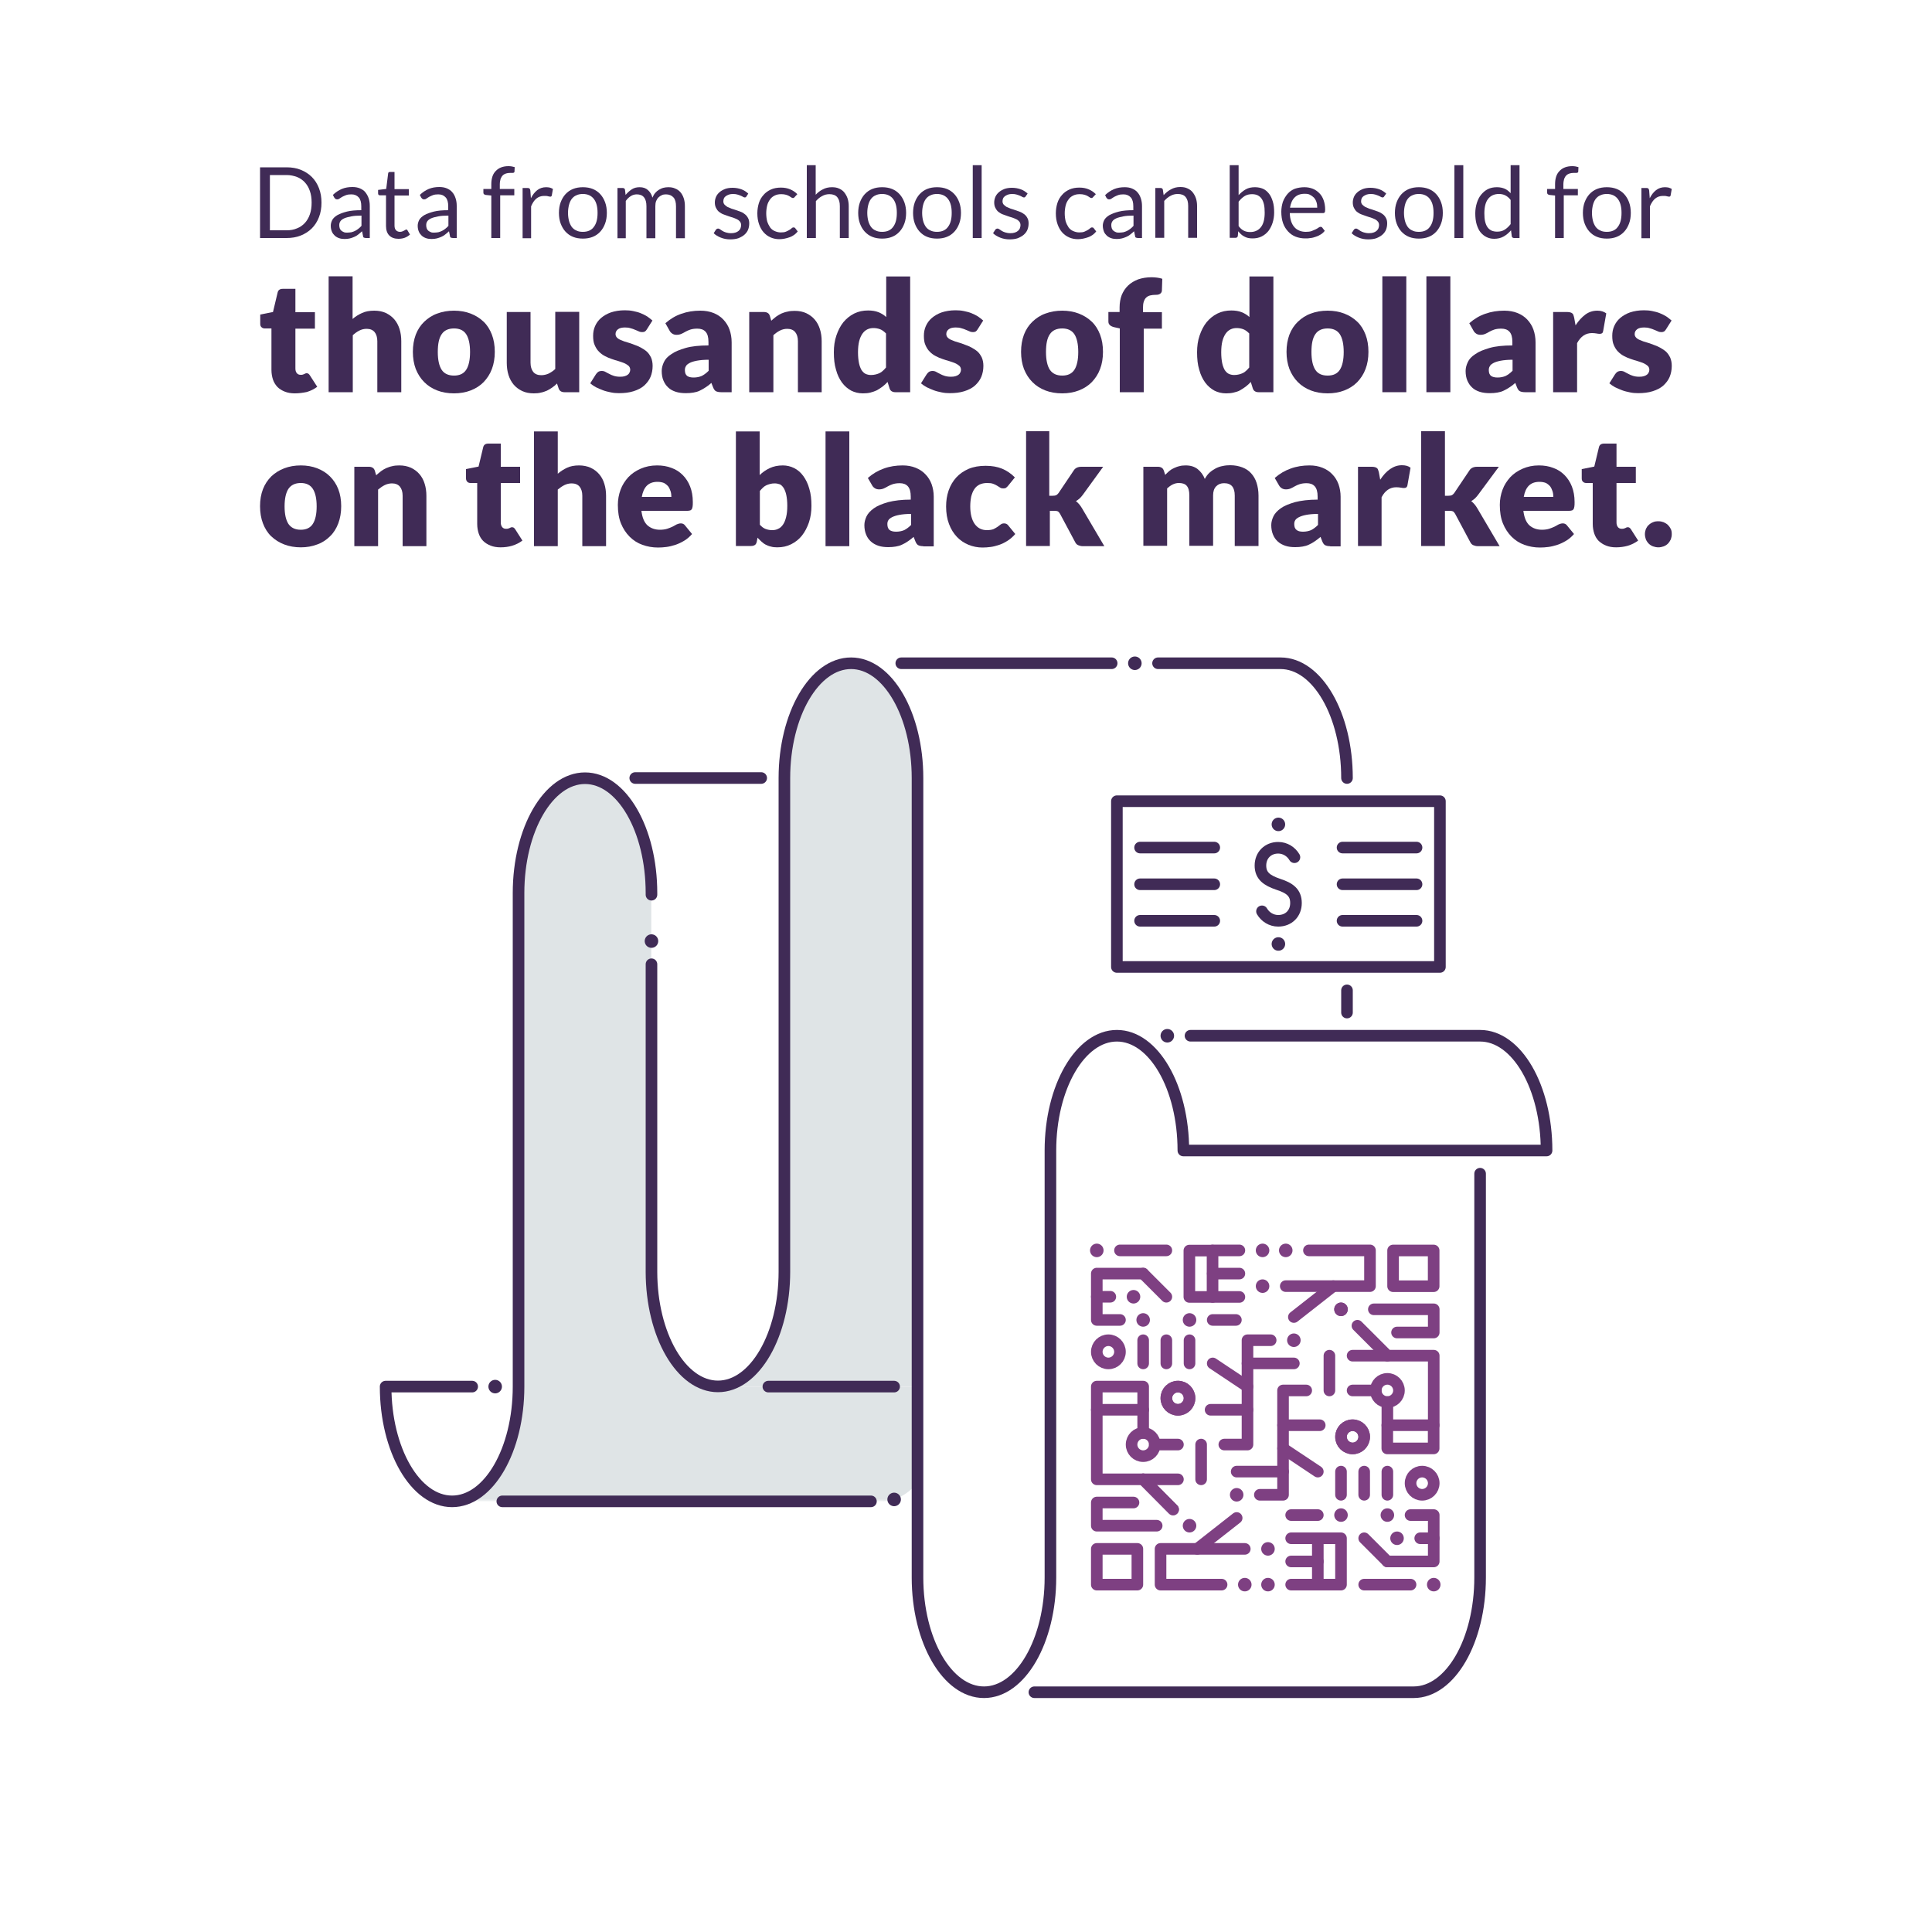 <?xml version="1.0" encoding="utf-8"?>
<!-- Generator: Adobe Illustrator 24.0.0, SVG Export Plug-In . SVG Version: 6.00 Build 0)  -->
<svg version="1.1" xmlns="http://www.w3.org/2000/svg" xmlns:xlink="http://www.w3.org/1999/xlink" x="0px" y="0px"
	 viewBox="0 0 1000 1000" style="enable-background:new 0 0 1000 1000;" xml:space="preserve">
<style type="text/css">
	.st0{display:none;}
	.st1{display:inline;}
	.st2{fill:#6BCCB3;}
	.st3{fill:none;stroke:#7E4082;stroke-width:11.603;stroke-linecap:round;stroke-linejoin:round;stroke-miterlimit:10;}
	.st4{fill:none;stroke:#7E4082;stroke-width:13.536;stroke-linecap:round;stroke-linejoin:round;stroke-miterlimit:10;}
	.st5{fill:none;stroke:#402B56;stroke-width:11.603;stroke-linecap:round;stroke-linejoin:round;stroke-miterlimit:10;}
	.st6{fill:none;stroke:#402B56;stroke-width:13.536;stroke-linecap:round;stroke-linejoin:round;stroke-miterlimit:10;}
	.st7{filter:url(#Adobe_OpacityMaskFilter);}
	.st8{fill:#FFFFFF;}
	.st9{fill:none;stroke:#000000;stroke-width:7;stroke-linecap:round;stroke-linejoin:round;stroke-miterlimit:10;}
	.st10{fill:none;stroke:#000000;stroke-width:6;stroke-linecap:round;stroke-linejoin:round;stroke-miterlimit:10;}
	.st11{opacity:0.15;mask:url(#XMLID_3_);}
	.st12{fill:#2B4C59;}
	.st13{fill:none;stroke:#402B56;stroke-width:6;stroke-linecap:round;stroke-linejoin:round;stroke-miterlimit:10;}
	.st14{fill:none;stroke:#402B56;stroke-width:7;stroke-linecap:round;stroke-linejoin:round;stroke-miterlimit:10;}
	.st15{fill:none;stroke:#7E4082;stroke-width:7;stroke-linecap:round;stroke-linejoin:round;stroke-miterlimit:10;}
	.st16{fill:none;stroke:#7E4082;stroke-width:6;stroke-linecap:round;stroke-linejoin:round;stroke-miterlimit:10;}
	.st17{fill:#402B56;}
</style>
<g id="Layer_1" class="st0">
	<g class="st1">
		<rect x="0" class="st2" width="1000" height="1000"/>
	</g>
</g>
<g id="old_x5F_version">
</g>
<g id="new_x5F_version">
	<g>
		<g>
			<defs>
				<filter id="Adobe_OpacityMaskFilter" filterUnits="userSpaceOnUse" x="233.9" y="343.3" width="240.9" height="433.8">
					<feColorMatrix  type="matrix" values="1 0 0 0 0  0 1 0 0 0  0 0 1 0 0  0 0 0 1 0"/>
				</filter>
			</defs>
			<mask maskUnits="userSpaceOnUse" x="233.9" y="343.3" width="240.9" height="433.8" id="XMLID_3_">
				<g class="st7">
					<g>
						<rect x="186.5" y="307.7" class="st8" width="335.8" height="546"/>
						<g>
							<g>
								<line class="st9" x1="267.7" y1="802.8" x2="267.7" y2="802.8"/>
								<line class="st9" x1="368.3" y1="780.1" x2="368.3" y2="780.1"/>
								<line class="st9" x1="323.2" y1="814.5" x2="323.2" y2="814.5"/>
								<line class="st9" x1="459.4" y1="778.9" x2="459.4" y2="778.9"/>
								<line class="st9" x1="415.2" y1="731.7" x2="415.2" y2="731.7"/>
								<line class="st9" x1="317.2" y1="684.6" x2="317.2" y2="684.6"/>
								<line class="st9" x1="357.8" y1="648.9" x2="357.8" y2="648.9"/>
								<line class="st9" x1="415.2" y1="634.4" x2="415.2" y2="634.4"/>
								<line class="st9" x1="310.4" y1="645.9" x2="310.4" y2="645.9"/>
								<line class="st9" x1="286.3" y1="674.4" x2="286.3" y2="674.4"/>
								<line class="st9" x1="386.1" y1="602.8" x2="386.1" y2="602.8"/>
								<line class="st9" x1="453.5" y1="597.2" x2="453.5" y2="597.2"/>
								<line class="st9" x1="463.8" y1="609.9" x2="463.8" y2="609.9"/>
								<line class="st9" x1="401.5" y1="588.6" x2="401.5" y2="588.6"/>
								<line class="st9" x1="324.9" y1="597.7" x2="324.9" y2="597.7"/>
								<line class="st9" x1="269.7" y1="600.8" x2="269.7" y2="600.8"/>
								<line class="st9" x1="315.6" y1="562.5" x2="315.6" y2="562.5"/>
								<line class="st9" x1="398.4" y1="527.6" x2="398.4" y2="527.6"/>
								<line class="st9" x1="443.9" y1="548.9" x2="443.9" y2="548.9"/>
								<line class="st9" x1="435.2" y1="500.9" x2="435.2" y2="500.9"/>
								<line class="st9" x1="298.5" y1="530.6" x2="298.5" y2="530.6"/>
								<line class="st9" x1="315.2" y1="511" x2="315.2" y2="511"/>
								<line class="st9" x1="400" y1="479.1" x2="400" y2="479.1"/>
								<line class="st9" x1="465.8" y1="465.6" x2="465.8" y2="465.6"/>
								<line class="st9" x1="265.3" y1="493" x2="265.3" y2="493"/>
								<line class="st9" x1="329.3" y1="456.2" x2="329.3" y2="456.2"/>
								<line class="st9" x1="389.2" y1="432" x2="389.2" y2="432"/>
								<line class="st9" x1="472.2" y1="417.9" x2="472.2" y2="417.9"/>
								<line class="st9" x1="340.2" y1="416.3" x2="340.2" y2="416.3"/>
								<line class="st9" x1="226.9" y1="458.8" x2="226.9" y2="458.8"/>
								<line class="st9" x1="261.8" y1="428.9" x2="261.8" y2="428.9"/>
								<line class="st9" x1="368.7" y1="386.4" x2="368.7" y2="386.4"/>
								<line class="st9" x1="489.1" y1="371.2" x2="489.1" y2="371.2"/>
								<line class="st9" x1="435.2" y1="356.9" x2="435.2" y2="356.9"/>
								<line class="st9" x1="277.3" y1="371.8" x2="277.3" y2="371.8"/>
								<line class="st9" x1="303.4" y1="622.1" x2="303.4" y2="622.1"/>
								<line class="st9" x1="419.5" y1="706.4" x2="419.5" y2="706.4"/>
								<line class="st9" x1="333.5" y1="716.9" x2="333.5" y2="716.9"/>
								<line class="st9" x1="443.9" y1="656.9" x2="443.9" y2="656.9"/>
								<line class="st9" x1="324.7" y1="762.4" x2="324.7" y2="762.4"/>
								<line class="st9" x1="255.9" y1="719.6" x2="255.9" y2="719.6"/>
								<line class="st9" x1="403.4" y1="684.9" x2="403.4" y2="684.9"/>
								<path class="st10" d="M475.6,708.8c-14.6-3.4-29.5-4.6-44.2-3.6"/>
								<path class="st10" d="M455.8,657.4c10.3,0.8,20.5,2.3,30.6,4.6"/>
								<path class="st10" d="M236.5,720.6c2.5,0,4.9,0,7.4-0.1"/>
								<path class="st10" d="M323.2,723c-26.6,14.5-56.5,21.9-86.9,21.5"/>
								<path class="st10" d="M391.8,687.9c-17,4.9-33.3,12.4-48.3,22.4"/>
								<path class="st10" d="M481,685.4c-21.8-5-44.1-5.8-65.8-2.6"/>
								<path class="st10" d="M236.4,732.6c19.8,0.3,39.1-3,57.4-9.4c13.8-4.9,27-11.7,39.2-20.2c13.9-9.7,29-17.4,44.8-23
									c33.7-12,70.5-14.3,106-6.1"/>
								<path class="st10" d="M327.2,677.9c13.3-8.4,27.6-15.4,42.5-20.7c38.5-13.7,79.7-16,119.4-6.9"/>
								<path class="st10" d="M236.7,708.6c16.9,0.2,33.3-2.5,49-8.1c7.3-2.6,14.5-5.8,21.3-9.7"/>
								<path class="st10" d="M427.1,633.3c21.6-1.4,43.4,0.4,64.7,5.3"/>
								<path class="st10" d="M369,644.8c11.2-3.8,22.6-6.7,34.2-8.7"/>
								<path class="st10" d="M236.8,696.6c15.4,0.2,30.5-2.3,44.8-7.4c10.8-3.8,21.1-9.2,30.7-15.8c10.8-7.6,22.3-14.2,34.4-19.7"
									/>
								<path class="st10" d="M288.7,368.1c86.9-27.1,179.1-30.6,268-10"/>
								<path class="st10" d="M194.6,408c4.1-2.2,8.1-4.4,12.2-6.5c19.1-9.8,38.9-18.4,59.1-25.8"/>
								<path class="st10" d="M447.6,777.1c-11.3-0.9-22.8,0.6-33.6,4.5c-3.4,1.2-6.7,2.6-9.9,4.3c-3.2,1.6-6.3,3.5-9.3,5.6
									c-10.2,7.1-20.8,13.5-31.8,19.1c-10.7,5.5-21.8,10.3-33.1,14.3c-30.4,10.8-62.3,16.1-94.9,15.7"/>
								<path class="st10" d="M447.3,356.9c35.7,0.4,71.5,4.7,106.7,12.9"/>
								<path class="st10" d="M197.7,420c4.9-2.7,9.8-5.3,14.6-7.8c19.7-10.1,40.2-19,61-26.4c48.6-17.3,99.1-26.8,149.9-28.7"/>
								<path class="st10" d="M311.8,818.1c-24.8,7.3-50.5,10.8-76.6,10.4"/>
								<path class="st10" d="M462.1,767.3c-17.3-4-35.4-2.9-52.2,3c-3.9,1.4-7.7,3-11.3,4.9c-3.7,1.9-7.3,4-10.7,6.4
									c-9.7,6.8-19.9,12.9-30.4,18.3c-7.5,3.8-15.2,7.3-23.1,10.4"/>
								<path class="st10" d="M501.1,372.5c16.8,2.1,33.6,5,50.2,8.9"/>
								<path class="st10" d="M200.7,432.1c5.7-3.2,11.4-6.3,17.1-9.2c19.2-9.8,39.2-18.5,59.5-25.7c64.5-22.9,132.4-32,199.9-27"/>
								<path class="st10" d="M358,786.1c-2,1.1-3.9,2.1-5.9,3.1c-9.7,5-19.9,9.4-30.2,13c-27.7,9.9-56.9,14.7-86.5,14.3"/>
								<path class="st10" d="M464.8,755.6c-19.5-4.5-39.9-3.3-58.9,3.4c-4.4,1.6-8.7,3.4-12.8,5.5c-4.2,2.1-8.2,4.6-12.1,7.3
									c-0.9,0.6-1.8,1.2-2.6,1.8"/>
								<path class="st10" d="M380.7,384.7c55.8-7.1,112.5-4.4,167.9,8.4"/>
								<path class="st10" d="M203.8,444.1c6.4-3.7,13-7.2,19.4-10.6c18.7-9.6,38.3-18,58.1-25.1c24.7-8.8,49.9-15.5,75.3-20"/>
								<path class="st10" d="M255.8,804c-6.7,0.5-13.5,0.7-20.3,0.6"/>
								<path class="st10" d="M467.5,743.9c-21.8-5-44.5-3.7-65.6,3.8c-4.9,1.7-9.7,3.8-14.3,6.2c-4.6,2.4-9.2,5.1-13.4,8.1
									c-8.8,6.2-18.1,11.7-27.6,16.6c-9.3,4.8-18.9,8.9-28.7,12.4c-12.5,4.4-25.3,7.8-38.2,10.1"/>
								<path class="st10" d="M272.9,424.4c4.1-1.6,8.3-3.1,12.4-4.6c83.9-29.8,174-35,260.5-14.9"/>
								<path class="st10" d="M207,456.2c7.2-4.2,14.5-8.2,21.8-11.9c7.2-3.7,14.6-7.2,22-10.6"/>
								<path class="st10" d="M403.6,734.5c-1.9,0.6-3.8,1.2-5.7,1.9c-5.4,1.9-10.7,4.2-15.7,6.8c-5.1,2.6-10.1,5.6-14.8,8.9
									c-8.4,5.8-17.2,11.2-26.2,15.8c-8.8,4.5-18,8.5-27.3,11.8c-25.1,8.9-51.4,13.2-78.2,12.9"/>
								<path class="st10" d="M470.2,732.2c-14.2-3.3-28.7-4.1-43-2.5"/>
								<path class="st10" d="M352,413.7c63-12.7,128.1-11.8,191.2,2.8"/>
								<path class="st10" d="M237.5,453.2c16.8-8.4,34.2-15.9,51.9-22.2c13-4.6,26.1-8.6,39.3-12"/>
								<path class="st10" d="M210.2,468.2c2.1-1.2,4.1-2.4,6.2-3.6"/>
								<path class="st10" d="M484,418.9c18.9,1.9,37.8,4.9,56.5,9.3"/>
								<path class="st10" d="M213.4,480.2c8.6-5.2,17.4-10.1,26.3-14.7c17.3-8.9,35.4-16.7,53.7-23.2
									c53.8-19.1,110.4-27.6,166.8-25.1"/>
								<path class="st10" d="M401.2,430.7c45.5-4.3,91.6-1.3,136.6,9.2"/>
								<path class="st10" d="M216.7,492.3c9.3-5.7,18.9-11.1,28.5-16c16.8-8.6,34.4-16.2,52.2-22.6c26-9.3,52.7-15.9,79.7-20"/>
								<path class="st10" d="M478.3,697.1c-30.7-7.1-62.7-5.3-92.5,5.3c-6.9,2.4-13.6,5.4-20.1,8.7c-6.6,3.4-12.9,7.2-19,11.4
									c-7.1,4.9-14.5,9.4-22.1,13.3c-7.4,3.8-15.1,7.1-22.9,9.9c-21,7.5-43.1,11.1-65.7,10.8"/>
								<path class="st10" d="M341.3,453c63.5-15.7,129.7-16.3,193.8-1.4"/>
								<path class="st10" d="M220,504.3c10-6.2,20.3-12.1,30.6-17.4c16.4-8.4,33.4-15.8,50.8-21.9c5.4-1.9,10.9-3.7,16.3-5.4"/>
								<path class="st10" d="M276.2,488c9.6-4.3,19.4-8.2,29.2-11.7c73-26,151.5-30.5,226.9-13"/>
								<path class="st10" d="M223.4,516.4c10.1-6.4,20.6-12.5,31.2-18"/>
								<path class="st10" d="M477.7,466.6c17.4,1.6,34.8,4.4,51.9,8.4"/>
								<path class="st10" d="M226.9,528.4c11.2-7.3,22.9-14.1,34.7-20.1c15.4-7.9,31.5-14.9,47.9-20.7
									c46.6-16.6,95.5-24.1,144.3-22.6"/>
								<path class="st10" d="M411.9,478c38.4-3,77.1-0.1,115.1,8.7"/>
								<path class="st10" d="M230.4,540.5c11.8-7.8,24.1-15.1,36.7-21.5c15-7.7,30.6-14.4,46.4-20c24.3-8.6,49.3-14.8,74.5-18.3"/>
								<path class="st10" d="M326.5,507.1c64-20.9,132.1-24,197.7-8.8"/>
								<path class="st10" d="M234,552.5c12.4-8.4,25.3-16.1,38.6-22.9c10.2-5.2,20.7-10,31.4-14.3"/>
								<path class="st10" d="M447.2,500.9c24.9,0.4,49.8,3.5,74.4,9.1"/>
								<path class="st10" d="M309.5,526c4-1.6,8-3.1,12-4.5c33-11.7,67.2-18.5,101.7-20.2"/>
								<path class="st10" d="M237.6,564.6c12.9-8.9,26.5-17.1,40.4-24.2c3.1-1.6,6.3-3.2,9.5-4.7"/>
								<path class="st10" d="M275.2,678.7c-12.2,4-25,6-38.1,5.8"/>
								<path class="st10" d="M494.5,627c-44.1-10.2-90.1-7.6-132.8,7.6c-9.9,3.5-19.6,7.7-28.9,12.5c-9.4,4.8-18.6,10.4-27.3,16.4
									c-2.7,1.9-5.6,3.7-8.5,5.4"/>
								<path class="st10" d="M238.4,576.6c1.2,0,2.2-0.1,3.1-0.5c0.3-0.1,0.6-0.3,1-0.4c0.4-0.2,0.8-0.5,1.3-0.8
									c12.7-8.8,26-16.9,39.8-23.9c13.5-6.9,27.7-13.1,42-18.2c62.2-22.1,129.1-26,193.3-11.1"/>
								<path class="st10" d="M300.4,652.5c-0.6,0.4-1.1,0.8-1.7,1.2c-4,2.8-8.1,5.3-12.4,7.4c-4.1,2.1-8.4,3.9-12.7,5.5
									c-11.6,4.1-23.9,6.1-36.5,6"/>
								<path class="st10" d="M451.8,609.1c-31.8-1.4-63.7,3.4-94.1,14.2c-10.4,3.7-20.6,8.1-30.3,13.1c-2.2,1.1-4.4,2.3-6.6,3.5"/>
								<path class="st10" d="M497.3,615.3c-7.1-1.6-14.3-3-21.5-4"/>
								<path class="st10" d="M410.4,526.3c35.2-3.3,70.9-0.9,105.8,7.1"/>
								<path class="st10" d="M238.3,588.6c2.6,0,5-0.4,7.3-1.1c0.8-0.3,1.6-0.6,2.4-1.1c0.9-0.5,1.8-1,2.6-1.6
									c12.2-8.5,25.1-16.3,38.4-23.1c13.1-6.7,26.7-12.6,40.6-17.5c18.6-6.6,37.7-11.6,57-14.8"/>
								<path class="st10" d="M374.4,605.6c-7,1.8-13.9,4-20.7,6.4c-10.9,3.9-21.6,8.5-31.8,13.7c-10.4,5.3-20.5,11.4-30.1,18.1
									c-3.5,2.5-7.2,4.7-11,6.6c-3.6,1.9-7.4,3.5-11.2,4.8c-10.3,3.7-21.2,5.4-32.3,5.3"/>
								<path class="st10" d="M441.5,596.9c-14.6,0-29.2,1.2-43.6,3.6"/>
								<path class="st10" d="M500,603.6c-11.5-2.6-23-4.5-34.6-5.6"/>
								<path class="st10" d="M327.2,557.8c2.1-0.8,4.2-1.6,6.4-2.3c57.9-20.6,120.1-24.2,179.9-10.3"/>
								<path class="st10" d="M238.1,600.6c4,0.1,7.9-0.6,11.4-1.8c1.3-0.5,2.6-1,3.9-1.7c1.4-0.7,2.7-1.5,4-2.4
									c11.8-8.2,24.2-15.7,37-22.3c3.3-1.7,6.7-3.4,10.2-5"/>
								<path class="st10" d="M293.2,628.4c-2.8,1.8-5.6,3.7-8.3,5.6c-3.1,2.1-6.3,4.1-9.6,5.8c-3.2,1.6-6.4,3-9.7,4.2
									c-8.9,3.2-18.4,4.7-28.1,4.6"/>
								<path class="st10" d="M389.5,589.8c-13.5,2.6-26.8,6.2-39.8,10.9c-11.4,4-22.5,8.9-33.3,14.4c-0.8,0.4-1.6,0.8-2.5,1.3"/>
								<path class="st10" d="M502.7,591.9c-29.4-6.8-59.5-8.6-89.2-5.6"/>
								<path class="st10" d="M455.9,549.2c18.4,0.9,36.8,3.4,54.9,7.6"/>
								<path class="st10" d="M279.8,594.3c18.2-11.1,37.6-20.4,57.8-27.6c30.5-10.9,62.3-16.8,94.3-17.8"/>
								<path class="st10" d="M237.9,612.6c5.4,0.1,10.7-0.8,15.6-2.5c2.1-0.7,4.1-1.7,6.1-2.7"/>
								<path class="st10" d="M313.9,602.8c-12.5,6.2-24.5,13.3-35.9,21.3c-5.2,3.6-10.7,6.5-16.5,8.5c-7.6,2.7-15.7,4-24,3.9"/>
								<path class="st10" d="M505.4,580.2c-53.1-12.3-108.3-9.1-159.7,9.2c-3.2,1.2-6.5,2.4-9.7,3.6"/>
								<path class="st10" d="M237.8,624.6c6.9,0.1,13.5-1,19.8-3.2c4.8-1.7,9.3-4.1,13.6-7c21.7-15.1,45.4-27.3,70.4-36.2
									c53.6-19,111.1-22.3,166.4-9.6"/>
								<path class="st10" d="M313.6,767c-1.3,0.5-2.6,0.9-3.8,1.4c-23.7,8.4-48.6,12.5-74,12.2"/>
								<path class="st10" d="M472.9,720.5c-26.3-6.1-53.6-4.5-79.1,4.6c-11.9,4.2-23.1,10-33.4,17.2c-8,5.6-16.3,10.6-24.9,15"/>
								<path class="st10" d="M407.7,708.6c-6,1.4-12,3.1-17.8,5.2c-12.9,4.6-25.1,10.9-36.3,18.7c-14.8,10.4-30.9,18.7-47.8,24.6
									c-22.4,7.9-45.9,11.8-69.9,11.5"/>
								<path class="st10" d="M267.7,717.8c7.5-1.4,14.8-3.4,22-6c12.8-4.6,25.1-10.9,36.4-18.8c14.7-10.3,30.7-18.5,47.6-24.5
									c18.8-6.7,38.3-10.5,58-11.4"/>
							</g>
						</g>
					</g>
				</g>
			</mask>
			<g id="XMLID_1_" class="st11">
				<g>
					<path class="st12" d="M474.8,402.7v314.9H371.6c19,0,34.4-26.6,34.4-59.5V402.7c0-32.8,15.4-59.5,34.4-59.5
						C459.4,343.3,474.8,369.9,474.8,402.7z"/>
					<path class="st12" d="M474.8,717.7v50.1c-5.3,5.9-11.7,9.3-18.5,9.3H233.9c19,0,34.4-26.6,34.4-59.4V462.2
						c0-32.8,15.4-59.4,34.4-59.4c19,0,34.4,26.6,34.4,59.4v196c0,32.8,15.4,59.5,34.4,59.5H474.8z"/>
				</g>
			</g>
			<line class="st13" x1="328.8" y1="402.7" x2="394" y2="402.7"/>
			<path class="st13" d="M337.2,463.1v-0.9c0-32.8-15.4-59.4-34.4-59.4c-19,0-34.4,26.6-34.4,59.4v255.5c0,32.8-15.4,59.4-34.4,59.4
				s-34.4-26.6-34.4-59.4h44.8"/>
			<path class="st13" d="M616.2,536.1h149.9c19,0,34.4,26.6,34.4,59.4h-188c0-32.8-15.4-59.4-34.4-59.4c-19,0-34.4,26.6-34.4,59.4
				v221c0,32.8-15.4,59.4-34.4,59.4s-34.4-26.6-34.4-59.4V402.7c0-32.8-15.4-59.4-34.4-59.4S406,369.9,406,402.7
				c0-6.4,0,255.5,0,255.5c0,32.8-15.4,59.4-34.4,59.4c-19,0-34.4-26.6-34.4-59.4V499.1"/>
			<path class="st13" d="M766.1,607.5v209c0,32.8-15.4,59.4-34.4,59.4c0,0-196.3,0-196.3,0"/>
			<line class="st13" x1="575.4" y1="343.3" x2="466.5" y2="343.3"/>
			<path class="st13" d="M697.2,402.7L697.2,402.7c0-32.8-15.4-59.4-34.4-59.4c0,0-63.4,0-63.4,0"/>
			<line class="st13" x1="450.8" y1="777.1" x2="260" y2="777.1"/>
			<line class="st13" x1="397.7" y1="717.7" x2="462.8" y2="717.7"/>
			<rect x="578.1" y="414.7" class="st13" width="167.2" height="85.8"/>
			<line class="st13" x1="697.2" y1="512.6" x2="697.2" y2="524.1"/>
			<g>
				<path class="st13" d="M653.2,471.7c1.7,2.9,4.8,4.9,8.4,4.9c5.4,0,9.2-3.8,9.2-9.2c0-5.4-3.3-7.8-9.2-9.7
					c-5.9-2-9.2-4.4-9.2-9.7s3.8-9.2,9.2-9.2c3.6,0,6.7,2,8.4,4.9"/>
				<line class="st14" x1="661.7" y1="426.7" x2="661.7" y2="426.7"/>
				<line class="st14" x1="661.7" y1="488.6" x2="661.7" y2="488.6"/>
			</g>
			<line class="st13" x1="590.1" y1="438.7" x2="628.5" y2="438.7"/>
			<line class="st13" x1="590.1" y1="457.7" x2="628.5" y2="457.7"/>
			<line class="st13" x1="590.1" y1="476.6" x2="628.5" y2="476.6"/>
			<line class="st13" x1="694.9" y1="438.7" x2="733.2" y2="438.7"/>
			<line class="st13" x1="694.9" y1="457.7" x2="733.2" y2="457.7"/>
			<line class="st13" x1="694.9" y1="476.6" x2="733.2" y2="476.6"/>
			<g>
				<line class="st15" x1="567.7" y1="647.2" x2="567.7" y2="647.2"/>
				<line class="st15" x1="615.7" y1="683.2" x2="615.7" y2="683.2"/>
				<line class="st15" x1="586.7" y1="671.2" x2="586.7" y2="671.2"/>
				<line class="st16" x1="567.7" y1="671.2" x2="574.7" y2="671.2"/>
				<line class="st15" x1="591.7" y1="683.2" x2="591.7" y2="683.2"/>
				<line class="st15" x1="669.7" y1="693.7" x2="669.7" y2="693.7"/>
				<polyline class="st16" points="579.7,683.2 567.7,683.2 567.7,659.2 591.7,659.2 				"/>
				<line class="st16" x1="591.7" y1="659.2" x2="603.7" y2="671.2"/>
				<line class="st15" x1="615.7" y1="789.7" x2="615.7" y2="789.7"/>
				<line class="st15" x1="656.3" y1="801.7" x2="656.3" y2="801.7"/>
				<circle class="st16" cx="573.7" cy="699.7" r="6"/>
				<circle class="st16" cx="609.7" cy="723.7" r="6"/>
				<circle class="st16" cx="609.7" cy="723.7" r="6"/>
				<circle class="st16" cx="591.7" cy="747.7" r="6"/>
				<rect x="567.7" y="717.7" class="st16" width="24" height="12"/>
				<line class="st16" x1="591.7" y1="693.7" x2="591.7" y2="705.7"/>
				<line class="st16" x1="603.7" y1="693.7" x2="603.7" y2="705.7"/>
				<line class="st16" x1="615.7" y1="693.7" x2="615.7" y2="705.7"/>
				<line class="st16" x1="579.7" y1="647.2" x2="603.7" y2="647.2"/>
				<line class="st16" x1="591.7" y1="729.7" x2="591.7" y2="741.7"/>
				<line class="st16" x1="597.7" y1="747.7" x2="609.7" y2="747.7"/>
				<polyline class="st16" points="567.7,729.7 567.7,765.7 591.7,765.7 607.2,781.3 				"/>
				<line class="st16" x1="591.7" y1="765.7" x2="607.2" y2="781.3"/>
				<line class="st16" x1="591.7" y1="765.7" x2="609.7" y2="765.7"/>
				<polyline class="st16" points="633.7,747.7 645.7,747.7 645.7,693.7 657.7,693.7 				"/>
				<line class="st16" x1="627.7" y1="705.7" x2="645.7" y2="717.7"/>
				<line class="st16" x1="645.7" y1="729.7" x2="626.6" y2="729.7"/>
				<line class="st16" x1="645.7" y1="705.7" x2="669.7" y2="705.7"/>
				<line class="st16" x1="627.7" y1="683.2" x2="639.7" y2="683.2"/>
				<line class="st15" x1="742.1" y1="820.2" x2="742.1" y2="820.2"/>
				<line class="st15" x1="694.1" y1="784.2" x2="694.1" y2="784.2"/>
				<line class="st15" x1="723.1" y1="796.2" x2="723.1" y2="796.2"/>
				<line class="st16" x1="742.1" y1="796.2" x2="735.1" y2="796.2"/>
				<line class="st15" x1="718.1" y1="784.2" x2="718.1" y2="784.2"/>
				<line class="st15" x1="640.1" y1="773.7" x2="640.1" y2="773.7"/>
				<polyline class="st16" points="730.1,784.2 742.1,784.2 742.1,808.2 718.1,808.2 				"/>
				<line class="st16" x1="718.1" y1="808.2" x2="706.1" y2="796.2"/>
				<line class="st15" x1="694.1" y1="677.7" x2="694.1" y2="677.7"/>
				<circle class="st16" cx="736.1" cy="767.7" r="6"/>
				<circle class="st16" cx="700.1" cy="743.7" r="6"/>
				<circle class="st16" cx="700.1" cy="743.7" r="6"/>
				<circle class="st16" cx="718.1" cy="719.7" r="6"/>
				
					<rect x="718.1" y="737.7" transform="matrix(-1 -1.224647e-16 1.224647e-16 -1 1460.159 1487.398)" class="st16" width="24" height="12"/>
				<line class="st16" x1="718.1" y1="773.7" x2="718.1" y2="761.7"/>
				<line class="st16" x1="706.1" y1="773.7" x2="706.1" y2="761.7"/>
				<line class="st16" x1="694.1" y1="773.7" x2="694.1" y2="761.7"/>
				<line class="st16" x1="730.1" y1="820.2" x2="706.1" y2="820.2"/>
				<line class="st16" x1="718.1" y1="737.7" x2="718.1" y2="725.7"/>
				<line class="st16" x1="712.1" y1="719.7" x2="700.1" y2="719.7"/>
				<polyline class="st16" points="742.1,737.7 742.1,701.7 718.1,701.7 702.6,686.2 				"/>
				<line class="st16" x1="718.1" y1="701.7" x2="700.1" y2="701.7"/>
				<polyline class="st16" points="676.1,719.7 664.1,719.7 664.1,773.7 652.1,773.7 				"/>
				<line class="st16" x1="682.1" y1="761.7" x2="664.1" y2="749.7"/>
				<line class="st16" x1="664.1" y1="737.7" x2="683.1" y2="737.7"/>
				<line class="st16" x1="664.1" y1="761.7" x2="640.1" y2="761.7"/>
				<rect x="682.1" y="796.2" class="st16" width="12" height="24"/>
				<line class="st16" x1="682.1" y1="820.2" x2="668.3" y2="820.2"/>
				<line class="st16" x1="682.1" y1="808.2" x2="668.3" y2="808.2"/>
				<line class="st16" x1="682.1" y1="796.2" x2="668.3" y2="796.2"/>
				<line class="st16" x1="682.1" y1="784.2" x2="668.3" y2="784.2"/>
				<polyline class="st16" points="598.7,789.7 567.7,789.7 567.7,777.7 586.7,777.7 				"/>
				<rect x="567.7" y="801.7" class="st16" width="21" height="18.5"/>
				<polyline class="st16" points="644.3,801.7 600.7,801.7 600.7,820.2 632.3,820.2 				"/>
				<line class="st16" x1="619.7" y1="801.7" x2="640.1" y2="785.7"/>
				<line class="st15" x1="644.3" y1="820.2" x2="644.3" y2="820.2"/>
				<line class="st15" x1="656.3" y1="820.2" x2="656.3" y2="820.2"/>
				<line class="st16" x1="621.7" y1="747.7" x2="621.7" y2="765.7"/>
				<g>
					<line class="st15" x1="694.1" y1="677.7" x2="694.1" y2="677.7"/>
					<line class="st15" x1="653.5" y1="665.7" x2="653.5" y2="665.7"/>
					<polyline class="st16" points="711.1,677.7 742.1,677.7 742.1,689.7 723.1,689.7 					"/>
					
						<rect x="721.1" y="647.2" transform="matrix(-1 -1.224647e-16 1.224647e-16 -1 1463.159 1312.943)" class="st16" width="21" height="18.5"/>
					<polyline class="st16" points="665.5,665.7 709.1,665.7 709.1,647.2 677.5,647.2 					"/>
					<line class="st16" x1="690.1" y1="665.7" x2="669.7" y2="681.7"/>
					<line class="st15" x1="665.5" y1="647.2" x2="665.5" y2="647.2"/>
					<line class="st15" x1="653.5" y1="647.2" x2="653.5" y2="647.2"/>
				</g>
				
					<rect x="615.7" y="647.2" transform="matrix(-1 -1.224647e-16 1.224647e-16 -1 1243.313 1318.494)" class="st16" width="12" height="24"/>
				<line class="st16" x1="627.7" y1="647.2" x2="641.5" y2="647.2"/>
				<line class="st16" x1="627.7" y1="659.2" x2="641.5" y2="659.2"/>
				<line class="st16" x1="627.7" y1="671.3" x2="641.5" y2="671.3"/>
				<line class="st16" x1="688.1" y1="719.7" x2="688.1" y2="701.7"/>
			</g>
		</g>
		<g>
			<path class="st17" d="M166.4,104.9c0,2.7-0.4,5.2-1.3,7.5c-0.9,2.3-2.1,4.2-3.7,5.8c-1.6,1.6-3.5,2.8-5.7,3.7
				c-2.2,0.9-4.7,1.3-7.4,1.3h-13.7V86.6h13.7c2.7,0,5.2,0.4,7.4,1.3c2.2,0.9,4.1,2.1,5.7,3.7c1.6,1.6,2.8,3.5,3.7,5.8
				C166,99.7,166.4,102.2,166.4,104.9z M161.3,104.9c0-2.3-0.3-4.3-0.9-6c-0.6-1.8-1.5-3.3-2.6-4.5c-1.1-1.2-2.5-2.2-4.1-2.8
				c-1.6-0.6-3.4-1-5.3-1h-8.7v28.6h8.7c2,0,3.7-0.3,5.3-1c1.6-0.6,3-1.6,4.1-2.8c1.1-1.2,2-2.7,2.6-4.5
				C161,109.2,161.3,107.2,161.3,104.9z"/>
			<path class="st17" d="M191.5,123.2h-2c-0.4,0-0.8-0.1-1.1-0.2c-0.3-0.1-0.5-0.4-0.5-0.9l-0.5-2.4c-0.7,0.6-1.3,1.2-2,1.7
				c-0.6,0.5-1.3,0.9-2,1.2c-0.7,0.3-1.5,0.6-2.3,0.8c-0.8,0.2-1.7,0.3-2.7,0.3c-1,0-1.9-0.1-2.8-0.4s-1.6-0.7-2.3-1.3
				c-0.6-0.6-1.2-1.3-1.5-2.1c-0.4-0.9-0.6-1.9-0.6-3.1c0-1,0.3-2,0.8-3c0.6-1,1.5-1.8,2.7-2.5c1.3-0.7,2.9-1.3,4.9-1.8
				c2-0.5,4.5-0.7,7.4-0.7v-2c0-2-0.4-3.6-1.3-4.6c-0.9-1-2.1-1.6-3.8-1.6c-1.1,0-2,0.1-2.8,0.4c-0.8,0.3-1.4,0.6-2,0.9
				c-0.6,0.3-1,0.7-1.4,0.9c-0.4,0.3-0.8,0.4-1.2,0.4c-0.3,0-0.6-0.1-0.8-0.2c-0.2-0.2-0.4-0.4-0.6-0.6l-0.8-1.5
				c1.4-1.4,3-2.4,4.6-3.1c1.7-0.7,3.5-1,5.5-1c1.4,0,2.7,0.2,3.9,0.7c1.1,0.5,2.1,1.1,2.8,2s1.3,1.9,1.7,3.1c0.4,1.2,0.6,2.5,0.6,4
				V123.2z M179.7,120.4c0.8,0,1.5-0.1,2.2-0.2c0.7-0.2,1.3-0.4,1.9-0.7c0.6-0.3,1.2-0.7,1.7-1.1c0.5-0.4,1.1-0.9,1.6-1.5v-5.3
				c-2.1,0-3.9,0.1-5.3,0.4c-1.5,0.3-2.7,0.6-3.6,1c-0.9,0.4-1.6,0.9-2,1.5c-0.4,0.6-0.6,1.2-0.6,2c0,0.7,0.1,1.3,0.3,1.8
				c0.2,0.5,0.5,0.9,0.9,1.2c0.4,0.3,0.8,0.5,1.3,0.7C178.5,120.4,179.1,120.4,179.7,120.4z"/>
			<path class="st17" d="M206.2,123.6c-2,0-3.6-0.6-4.7-1.7c-1.1-1.1-1.7-2.8-1.7-4.9v-15.9h-3.1c-0.3,0-0.5-0.1-0.7-0.2
				c-0.2-0.2-0.3-0.4-0.3-0.8v-1.8l4.2-0.5l1-8c0-0.3,0.1-0.5,0.3-0.6c0.2-0.2,0.4-0.2,0.7-0.2h2.3v8.9h7.4v3.3h-7.4v15.6
				c0,1.1,0.3,1.9,0.8,2.4c0.5,0.5,1.2,0.8,2,0.8c0.5,0,0.9-0.1,1.2-0.2c0.3-0.1,0.7-0.3,0.9-0.4c0.3-0.2,0.5-0.3,0.7-0.4
				c0.2-0.1,0.3-0.2,0.5-0.2c0.2,0,0.5,0.1,0.6,0.4l1.3,2.2c-0.8,0.7-1.7,1.3-2.8,1.7C208.6,123.4,207.4,123.6,206.2,123.6z"/>
			<path class="st17" d="M236.5,123.2h-2c-0.4,0-0.8-0.1-1.1-0.2c-0.3-0.1-0.5-0.4-0.5-0.9l-0.5-2.4c-0.7,0.6-1.3,1.2-2,1.7
				c-0.6,0.5-1.3,0.9-2,1.2c-0.7,0.3-1.5,0.6-2.3,0.8c-0.8,0.2-1.7,0.3-2.7,0.3c-1,0-1.9-0.1-2.8-0.4c-0.9-0.3-1.6-0.7-2.3-1.3
				c-0.6-0.6-1.2-1.3-1.5-2.1c-0.4-0.9-0.6-1.9-0.6-3.1c0-1,0.3-2,0.8-3c0.6-1,1.5-1.8,2.7-2.5c1.3-0.7,2.9-1.3,4.9-1.8
				c2-0.5,4.5-0.7,7.4-0.7v-2c0-2-0.4-3.6-1.3-4.6c-0.9-1-2.1-1.6-3.8-1.6c-1.1,0-2,0.1-2.8,0.4c-0.8,0.3-1.4,0.6-2,0.9
				c-0.6,0.3-1,0.7-1.4,0.9c-0.4,0.3-0.8,0.4-1.2,0.4c-0.3,0-0.6-0.1-0.8-0.2c-0.2-0.2-0.4-0.4-0.6-0.6l-0.8-1.5
				c1.4-1.4,3-2.4,4.6-3.1c1.7-0.7,3.5-1,5.5-1c1.4,0,2.7,0.2,3.9,0.7c1.1,0.5,2.1,1.1,2.8,2c0.8,0.9,1.3,1.9,1.7,3.1
				c0.4,1.2,0.6,2.5,0.6,4V123.2z M224.7,120.4c0.8,0,1.5-0.1,2.2-0.2c0.7-0.2,1.3-0.4,1.9-0.7c0.6-0.3,1.2-0.7,1.7-1.1
				c0.5-0.4,1.1-0.9,1.6-1.5v-5.3c-2.1,0-3.9,0.1-5.3,0.4c-1.5,0.3-2.7,0.6-3.6,1c-0.9,0.4-1.6,0.9-2,1.5c-0.4,0.6-0.6,1.2-0.6,2
				c0,0.7,0.1,1.3,0.3,1.8c0.2,0.5,0.5,0.9,0.9,1.2c0.4,0.3,0.8,0.5,1.3,0.7C223.5,120.4,224.1,120.4,224.7,120.4z"/>
			<path class="st17" d="M254.3,123.2v-22l-2.9-0.3c-0.4-0.1-0.7-0.2-0.9-0.4c-0.2-0.2-0.3-0.4-0.3-0.8v-1.9h4.1v-2.5
				c0-1.5,0.2-2.8,0.6-4c0.4-1.2,1-2.1,1.8-2.9c0.8-0.8,1.7-1.4,2.8-1.8c1.1-0.4,2.3-0.6,3.7-0.6c1.2,0,2.2,0.2,3.2,0.5l-0.1,2.3
				c0,0.3-0.2,0.5-0.4,0.6c-0.3,0.1-0.7,0.1-1.2,0.1H264c-0.8,0-1.5,0.1-2.1,0.3c-0.6,0.2-1.2,0.5-1.7,1c-0.5,0.5-0.8,1.1-1.1,1.8
				c-0.2,0.8-0.4,1.7-0.4,2.8v2.4h7.5v3.3h-7.3v22.1H254.3z"/>
			<path class="st17" d="M270.5,123.2V97.3h2.6c0.5,0,0.8,0.1,1,0.3c0.2,0.2,0.3,0.5,0.4,1l0.3,4c0.9-1.8,2-3.2,3.3-4.2
				c1.3-1,2.8-1.5,4.6-1.5c0.7,0,1.4,0.1,1.9,0.2c0.6,0.2,1.1,0.4,1.6,0.7l-0.6,3.4c-0.1,0.4-0.4,0.6-0.8,0.6
				c-0.2,0-0.6-0.1-1.1-0.2c-0.5-0.2-1.2-0.2-2.1-0.2c-1.6,0-2.9,0.5-4,1.4c-1.1,0.9-2,2.3-2.7,4v16.5H270.5z"/>
			<path class="st17" d="M301.7,96.9c1.9,0,3.6,0.3,5.1,0.9c1.5,0.6,2.8,1.5,3.9,2.7c1.1,1.2,1.9,2.6,2.5,4.2
				c0.6,1.6,0.9,3.5,0.9,5.5c0,2-0.3,3.9-0.9,5.5c-0.6,1.6-1.4,3-2.5,4.2c-1.1,1.2-2.4,2.1-3.9,2.7c-1.5,0.6-3.2,0.9-5.1,0.9
				c-1.9,0-3.6-0.3-5.1-0.9c-1.5-0.6-2.8-1.5-3.9-2.7c-1.1-1.2-1.9-2.6-2.5-4.2c-0.6-1.6-0.9-3.5-0.9-5.5c0-2,0.3-3.9,0.9-5.5
				c0.6-1.6,1.4-3,2.5-4.2c1.1-1.2,2.4-2.1,3.9-2.7C298.1,97.2,299.8,96.9,301.7,96.9z M301.7,120c2.6,0,4.5-0.9,5.7-2.6
				c1.3-1.7,1.9-4.1,1.9-7.2c0-3.1-0.6-5.5-1.9-7.2c-1.3-1.7-3.2-2.6-5.7-2.6c-1.3,0-2.4,0.2-3.4,0.7c-1,0.4-1.8,1.1-2.4,1.9
				c-0.6,0.8-1.1,1.9-1.4,3.1c-0.3,1.2-0.5,2.6-0.5,4.1c0,1.5,0.2,2.9,0.5,4.1c0.3,1.2,0.8,2.2,1.4,3.1c0.6,0.8,1.4,1.5,2.4,1.9
				C299.2,119.8,300.4,120,301.7,120z"/>
			<path class="st17" d="M319.6,123.2V97.3h2.7c0.6,0,1.1,0.3,1.2,0.9l0.3,2.7c1-1.2,2-2.1,3.2-2.9c1.2-0.8,2.6-1.1,4.1-1.1
				c1.8,0,3.2,0.5,4.3,1.5c1.1,1,1.9,2.3,2.3,3.9c0.4-0.9,0.8-1.7,1.4-2.4c0.6-0.7,1.2-1.2,2-1.7c0.7-0.4,1.5-0.8,2.3-1
				c0.8-0.2,1.7-0.3,2.5-0.3c1.4,0,2.6,0.2,3.6,0.7c1.1,0.4,2,1.1,2.7,1.9c0.7,0.8,1.3,1.9,1.7,3.1c0.4,1.2,0.6,2.6,0.6,4.2v16.5
				h-4.6v-16.5c0-2-0.4-3.6-1.3-4.6c-0.9-1-2.2-1.6-3.9-1.6c-0.8,0-1.5,0.1-2.1,0.4c-0.7,0.3-1.3,0.7-1.8,1.2
				c-0.5,0.5-0.9,1.2-1.2,1.9c-0.3,0.8-0.4,1.7-0.4,2.7v16.5h-4.6v-16.5c0-2.1-0.4-3.6-1.3-4.7c-0.8-1-2.1-1.5-3.7-1.5
				c-1.1,0-2.2,0.3-3.1,0.9c-1,0.6-1.8,1.4-2.6,2.5v19.3H319.6z"/>
			<path class="st17" d="M386.4,101.6c-0.2,0.4-0.5,0.6-0.9,0.6c-0.3,0-0.5-0.1-0.9-0.3c-0.3-0.2-0.7-0.4-1.2-0.6
				c-0.5-0.2-1-0.4-1.7-0.6c-0.6-0.2-1.4-0.3-2.3-0.3c-0.8,0-1.5,0.1-2.1,0.3c-0.6,0.2-1.1,0.5-1.6,0.8c-0.4,0.3-0.8,0.7-1,1.2
				c-0.2,0.5-0.3,0.9-0.3,1.5c0,0.7,0.2,1.2,0.6,1.7c0.4,0.4,0.9,0.8,1.5,1.2c0.6,0.3,1.3,0.6,2.1,0.9c0.8,0.2,1.6,0.5,2.5,0.8
				c0.8,0.3,1.7,0.6,2.5,0.9c0.8,0.3,1.5,0.8,2.1,1.3c0.6,0.5,1.1,1.1,1.5,1.9c0.4,0.7,0.6,1.6,0.6,2.7c0,1.2-0.2,2.3-0.6,3.3
				c-0.4,1-1.1,1.9-1.9,2.6c-0.8,0.7-1.9,1.3-3.1,1.8c-1.2,0.4-2.6,0.6-4.2,0.6c-1.8,0-3.4-0.3-4.9-0.9c-1.5-0.6-2.7-1.3-3.7-2.3
				l1.1-1.7c0.1-0.2,0.3-0.4,0.5-0.5c0.2-0.1,0.4-0.2,0.7-0.2c0.3,0,0.6,0.1,1,0.4c0.3,0.2,0.8,0.5,1.2,0.8c0.5,0.3,1.1,0.6,1.8,0.8
				c0.7,0.2,1.6,0.4,2.6,0.4c0.9,0,1.7-0.1,2.3-0.3c0.7-0.2,1.2-0.5,1.7-0.9c0.4-0.4,0.8-0.8,1-1.4c0.2-0.5,0.3-1.1,0.3-1.6
				c0-0.7-0.2-1.3-0.6-1.8c-0.4-0.5-0.9-0.9-1.5-1.2c-0.6-0.3-1.4-0.6-2.2-0.9c-0.8-0.2-1.6-0.5-2.5-0.8c-0.8-0.3-1.7-0.6-2.5-0.9
				c-0.8-0.3-1.5-0.8-2.2-1.3c-0.6-0.5-1.1-1.2-1.5-2c-0.4-0.8-0.6-1.7-0.6-2.8c0-1,0.2-1.9,0.6-2.9c0.4-0.9,1-1.7,1.8-2.4
				c0.8-0.7,1.7-1.2,2.9-1.7c1.1-0.4,2.4-0.6,3.9-0.6c1.7,0,3.2,0.3,4.6,0.8c1.4,0.5,2.5,1.3,3.5,2.2L386.4,101.6z"/>
			<path class="st17" d="M411.4,101.9c-0.1,0.2-0.3,0.3-0.4,0.4c-0.1,0.1-0.3,0.2-0.6,0.2s-0.5-0.1-0.8-0.3
				c-0.3-0.2-0.7-0.4-1.1-0.7c-0.5-0.3-1-0.5-1.7-0.7c-0.7-0.2-1.5-0.3-2.4-0.3c-1.3,0-2.4,0.2-3.4,0.7c-1,0.5-1.8,1.1-2.4,2
				c-0.7,0.9-1.2,1.9-1.5,3.1c-0.3,1.2-0.5,2.6-0.5,4.1c0,1.6,0.2,3,0.5,4.2c0.4,1.2,0.9,2.2,1.5,3.1c0.6,0.8,1.4,1.5,2.4,1.9
				c0.9,0.4,2,0.7,3.1,0.7c1.1,0,2-0.1,2.7-0.4c0.7-0.3,1.3-0.6,1.8-0.9c0.5-0.3,0.9-0.6,1.2-0.9c0.3-0.3,0.6-0.4,0.9-0.4
				c0.4,0,0.7,0.1,0.9,0.4l1.3,1.7c-1.1,1.4-2.5,2.4-4.2,3c-1.7,0.6-3.5,1-5.3,1c-1.6,0-3.1-0.3-4.5-0.9c-1.4-0.6-2.6-1.5-3.6-2.6
				c-1-1.1-1.8-2.5-2.4-4.2s-0.9-3.5-0.9-5.7c0-1.9,0.3-3.7,0.8-5.3c0.5-1.6,1.3-3,2.4-4.2c1-1.2,2.3-2.1,3.8-2.8
				c1.5-0.7,3.3-1,5.2-1c1.8,0,3.4,0.3,4.8,0.9c1.4,0.6,2.6,1.4,3.7,2.5L411.4,101.9z"/>
			<path class="st17" d="M417.6,123.2V85.5h4.6v15.3c1.1-1.2,2.3-2.1,3.7-2.8c1.3-0.7,2.9-1.1,4.7-1.1c1.4,0,2.7,0.2,3.7,0.7
				c1.1,0.5,2,1.1,2.7,2c0.7,0.9,1.3,1.9,1.7,3.1c0.4,1.2,0.6,2.6,0.6,4v16.5h-4.6v-16.5c0-2-0.4-3.5-1.3-4.6s-2.3-1.6-4.1-1.6
				c-1.3,0-2.6,0.3-3.8,1c-1.2,0.6-2.2,1.5-3.2,2.6v19.1H417.6z"/>
			<path class="st17" d="M456.6,96.9c1.9,0,3.6,0.3,5.1,0.9c1.5,0.6,2.8,1.5,3.9,2.7c1.1,1.2,1.9,2.6,2.5,4.2
				c0.6,1.6,0.9,3.5,0.9,5.5c0,2-0.3,3.9-0.9,5.5c-0.6,1.6-1.4,3-2.5,4.2c-1.1,1.2-2.4,2.1-3.9,2.7c-1.5,0.6-3.2,0.9-5.1,0.9
				c-1.9,0-3.6-0.3-5.1-0.9c-1.5-0.6-2.8-1.5-3.9-2.7c-1.1-1.2-1.9-2.6-2.5-4.2c-0.6-1.6-0.9-3.5-0.9-5.5c0-2,0.3-3.9,0.9-5.5
				c0.6-1.6,1.4-3,2.5-4.2c1.1-1.2,2.4-2.1,3.9-2.7C453,97.2,454.7,96.9,456.6,96.9z M456.6,120c2.6,0,4.5-0.9,5.7-2.6
				c1.3-1.7,1.9-4.1,1.9-7.2c0-3.1-0.6-5.5-1.9-7.2c-1.3-1.7-3.2-2.6-5.7-2.6c-1.3,0-2.4,0.2-3.4,0.7c-1,0.4-1.8,1.1-2.4,1.9
				c-0.6,0.8-1.1,1.9-1.4,3.1c-0.3,1.2-0.5,2.6-0.5,4.1c0,1.5,0.2,2.9,0.5,4.1c0.3,1.2,0.8,2.2,1.4,3.1c0.6,0.8,1.4,1.5,2.4,1.9
				C454.2,119.8,455.3,120,456.6,120z"/>
			<path class="st17" d="M485,96.9c1.9,0,3.6,0.3,5.1,0.9c1.5,0.6,2.8,1.5,3.9,2.7c1.1,1.2,1.9,2.6,2.5,4.2c0.6,1.6,0.9,3.5,0.9,5.5
				c0,2-0.3,3.9-0.9,5.5c-0.6,1.6-1.4,3-2.5,4.2c-1.1,1.2-2.4,2.1-3.9,2.7c-1.5,0.6-3.2,0.9-5.1,0.9c-1.9,0-3.6-0.3-5.1-0.9
				c-1.5-0.6-2.8-1.5-3.9-2.7c-1.1-1.2-1.9-2.6-2.5-4.2c-0.6-1.6-0.9-3.5-0.9-5.5c0-2,0.3-3.9,0.9-5.5c0.6-1.6,1.4-3,2.5-4.2
				c1.1-1.2,2.4-2.1,3.9-2.7C481.4,97.2,483.1,96.9,485,96.9z M485,120c2.6,0,4.5-0.9,5.7-2.6c1.3-1.7,1.9-4.1,1.9-7.2
				c0-3.1-0.6-5.5-1.9-7.2c-1.3-1.7-3.2-2.6-5.7-2.6c-1.3,0-2.4,0.2-3.4,0.7c-1,0.4-1.8,1.1-2.4,1.9c-0.6,0.8-1.1,1.9-1.4,3.1
				c-0.3,1.2-0.5,2.6-0.5,4.1c0,1.5,0.2,2.9,0.5,4.1c0.3,1.2,0.8,2.2,1.4,3.1c0.6,0.8,1.4,1.5,2.4,1.9
				C482.6,119.8,483.7,120,485,120z"/>
			<path class="st17" d="M508.1,85.5v37.7h-4.6V85.5H508.1z"/>
			<path class="st17" d="M530.9,101.6c-0.2,0.4-0.5,0.6-0.9,0.6c-0.3,0-0.5-0.1-0.9-0.3c-0.3-0.2-0.7-0.4-1.2-0.6
				c-0.5-0.2-1-0.4-1.7-0.6c-0.6-0.2-1.4-0.3-2.3-0.3c-0.8,0-1.5,0.1-2.1,0.3c-0.6,0.2-1.1,0.5-1.6,0.8c-0.4,0.3-0.8,0.7-1,1.2
				c-0.2,0.5-0.3,0.9-0.3,1.5c0,0.7,0.2,1.2,0.6,1.7c0.4,0.4,0.9,0.8,1.5,1.2c0.6,0.3,1.3,0.6,2.1,0.9c0.8,0.2,1.6,0.5,2.5,0.8
				c0.8,0.3,1.7,0.6,2.5,0.9c0.8,0.3,1.5,0.8,2.2,1.3c0.6,0.5,1.1,1.1,1.5,1.9c0.4,0.7,0.6,1.6,0.6,2.7c0,1.2-0.2,2.3-0.6,3.3
				c-0.4,1-1.1,1.9-1.9,2.6c-0.8,0.7-1.9,1.3-3.1,1.8c-1.2,0.4-2.6,0.6-4.2,0.6c-1.8,0-3.4-0.3-4.9-0.9c-1.5-0.6-2.7-1.3-3.7-2.3
				l1.1-1.7c0.1-0.2,0.3-0.4,0.5-0.5c0.2-0.1,0.4-0.2,0.7-0.2c0.3,0,0.6,0.1,1,0.4c0.3,0.2,0.8,0.5,1.2,0.8c0.5,0.3,1.1,0.6,1.8,0.8
				c0.7,0.2,1.6,0.4,2.6,0.4c0.9,0,1.7-0.1,2.3-0.3c0.7-0.2,1.2-0.5,1.7-0.9c0.4-0.4,0.8-0.8,1-1.4c0.2-0.5,0.3-1.1,0.3-1.6
				c0-0.7-0.2-1.3-0.6-1.8c-0.4-0.5-0.9-0.9-1.5-1.2s-1.4-0.6-2.2-0.9c-0.8-0.2-1.6-0.5-2.5-0.8c-0.8-0.3-1.7-0.6-2.5-0.9
				c-0.8-0.3-1.5-0.8-2.2-1.3c-0.6-0.5-1.1-1.2-1.5-2c-0.4-0.8-0.6-1.7-0.6-2.8c0-1,0.2-1.9,0.6-2.9c0.4-0.9,1-1.7,1.8-2.4
				c0.8-0.7,1.7-1.2,2.9-1.7c1.1-0.4,2.4-0.6,3.9-0.6c1.7,0,3.2,0.3,4.6,0.8c1.4,0.5,2.5,1.3,3.5,2.2L530.9,101.6z"/>
			<path class="st17" d="M565.9,101.9c-0.1,0.2-0.3,0.3-0.4,0.4c-0.1,0.1-0.3,0.2-0.6,0.2s-0.5-0.1-0.8-0.3
				c-0.3-0.2-0.7-0.4-1.1-0.7c-0.5-0.3-1-0.5-1.7-0.7c-0.7-0.2-1.5-0.3-2.4-0.3c-1.3,0-2.4,0.2-3.4,0.7c-1,0.5-1.8,1.1-2.4,2
				c-0.7,0.9-1.2,1.9-1.5,3.1c-0.3,1.2-0.5,2.6-0.5,4.1c0,1.6,0.2,3,0.5,4.2c0.4,1.2,0.9,2.2,1.5,3.1c0.6,0.8,1.4,1.5,2.4,1.9
				c0.9,0.4,2,0.7,3.1,0.7c1.1,0,2-0.1,2.7-0.4s1.3-0.6,1.8-0.9c0.5-0.3,0.9-0.6,1.2-0.9c0.3-0.3,0.6-0.4,0.9-0.4
				c0.4,0,0.7,0.1,0.9,0.4l1.3,1.7c-1.1,1.4-2.5,2.4-4.2,3c-1.7,0.6-3.5,1-5.3,1c-1.6,0-3.1-0.3-4.5-0.9c-1.4-0.6-2.6-1.5-3.6-2.6
				c-1-1.1-1.8-2.5-2.4-4.2c-0.6-1.7-0.9-3.5-0.9-5.7c0-1.9,0.3-3.7,0.8-5.3c0.5-1.6,1.3-3,2.4-4.2c1-1.2,2.3-2.1,3.8-2.8
				c1.5-0.7,3.3-1,5.2-1c1.8,0,3.4,0.3,4.8,0.9c1.4,0.6,2.6,1.4,3.7,2.5L565.9,101.9z"/>
			<path class="st17" d="M591.1,123.2h-2c-0.4,0-0.8-0.1-1.1-0.2c-0.3-0.1-0.5-0.4-0.5-0.9l-0.5-2.4c-0.7,0.6-1.3,1.2-2,1.7
				c-0.6,0.5-1.3,0.9-2,1.2s-1.5,0.6-2.3,0.8c-0.8,0.2-1.7,0.3-2.7,0.3c-1,0-1.9-0.1-2.8-0.4c-0.9-0.3-1.6-0.7-2.3-1.3
				c-0.6-0.6-1.2-1.3-1.5-2.1s-0.6-1.9-0.6-3.1c0-1,0.3-2,0.8-3c0.6-1,1.5-1.8,2.7-2.5c1.3-0.7,2.9-1.3,4.9-1.8
				c2-0.5,4.5-0.7,7.4-0.7v-2c0-2-0.4-3.6-1.3-4.6c-0.9-1-2.1-1.6-3.8-1.6c-1.1,0-2,0.1-2.8,0.4c-0.8,0.3-1.4,0.6-2,0.9
				c-0.6,0.3-1,0.7-1.4,0.9c-0.4,0.3-0.8,0.4-1.2,0.4c-0.3,0-0.6-0.1-0.8-0.2c-0.2-0.2-0.4-0.4-0.6-0.6L572,101
				c1.4-1.4,3-2.4,4.6-3.1c1.7-0.7,3.5-1,5.5-1c1.5,0,2.7,0.2,3.9,0.7c1.1,0.5,2.1,1.1,2.8,2c0.8,0.9,1.3,1.9,1.7,3.1
				c0.4,1.2,0.6,2.5,0.6,4V123.2z M579.3,120.4c0.8,0,1.5-0.1,2.2-0.2c0.7-0.2,1.3-0.4,1.9-0.7c0.6-0.3,1.2-0.7,1.7-1.1
				c0.5-0.4,1.1-0.9,1.6-1.5v-5.3c-2.1,0-3.9,0.1-5.3,0.4c-1.5,0.3-2.7,0.6-3.6,1c-0.9,0.4-1.6,0.9-2,1.5c-0.4,0.6-0.6,1.2-0.6,2
				c0,0.7,0.1,1.3,0.3,1.8c0.2,0.5,0.5,0.9,0.9,1.2c0.4,0.3,0.8,0.5,1.3,0.7C578.1,120.4,578.7,120.4,579.3,120.4z"/>
			<path class="st17" d="M598,123.2V97.3h2.7c0.6,0,1.1,0.3,1.2,0.9l0.4,2.8c1.1-1.2,2.4-2.3,3.8-3c1.4-0.8,3-1.2,4.8-1.2
				c1.4,0,2.7,0.2,3.7,0.7c1.1,0.5,2,1.1,2.7,2c0.7,0.9,1.3,1.9,1.7,3.1c0.4,1.2,0.6,2.6,0.6,4v16.5H615v-16.5c0-2-0.4-3.5-1.3-4.6
				s-2.3-1.6-4.1-1.6c-1.3,0-2.6,0.3-3.8,1c-1.2,0.6-2.2,1.5-3.2,2.6v19.1H598z"/>
			<path class="st17" d="M636.5,123.2V85.5h4.6V101c1.1-1.2,2.3-2.2,3.7-3c1.4-0.8,3-1.1,4.8-1.1c1.5,0,2.9,0.3,4.1,0.8
				s2.2,1.4,3.1,2.5c0.9,1.1,1.5,2.5,2,4.1c0.5,1.6,0.7,3.5,0.7,5.7c0,1.9-0.3,3.7-0.8,5.3s-1.3,3.1-2.2,4.3c-1,1.2-2.1,2.1-3.5,2.8
				c-1.4,0.7-3,1-4.7,1c-1.7,0-3.1-0.3-4.3-1c-1.2-0.6-2.2-1.6-3.1-2.7l-0.2,2.4c-0.1,0.6-0.5,1-1.2,1H636.5z M648.1,100.5
				c-1.5,0-2.8,0.3-3.9,1c-1.1,0.7-2.1,1.6-3.1,2.9V117c0.8,1.1,1.7,1.9,2.7,2.4c1,0.5,2.1,0.7,3.3,0.7c2.4,0,4.3-0.9,5.6-2.6
				c1.3-1.7,1.9-4.2,1.9-7.4c0-1.7-0.1-3.1-0.4-4.4c-0.3-1.2-0.7-2.2-1.3-3c-0.6-0.8-1.3-1.3-2.1-1.7
				C650.1,100.7,649.1,100.5,648.1,100.5z"/>
			<path class="st17" d="M675.2,96.9c1.6,0,3,0.3,4.3,0.8c1.3,0.5,2.4,1.3,3.4,2.3c1,1,1.7,2.2,2.2,3.6c0.5,1.4,0.8,3.1,0.8,4.9
				c0,0.7-0.1,1.2-0.2,1.4c-0.2,0.2-0.4,0.4-0.9,0.4h-17.2c0,1.6,0.3,3.1,0.7,4.3c0.4,1.2,1,2.2,1.7,3c0.7,0.8,1.6,1.4,2.6,1.8
				c1,0.4,2.1,0.6,3.3,0.6c1.1,0,2.1-0.1,3-0.4c0.8-0.3,1.5-0.6,2.1-0.9c0.6-0.3,1.1-0.6,1.5-0.9c0.4-0.3,0.7-0.4,1-0.4
				c0.4,0,0.7,0.1,0.9,0.4l1.3,1.7c-0.6,0.7-1.2,1.3-2,1.8c-0.8,0.5-1.6,0.9-2.5,1.2c-0.9,0.3-1.8,0.6-2.8,0.7
				c-1,0.2-1.9,0.2-2.8,0.2c-1.8,0-3.4-0.3-5-0.9c-1.5-0.6-2.8-1.5-3.9-2.7c-1.1-1.2-2-2.6-2.6-4.3c-0.6-1.7-0.9-3.7-0.9-5.9
				c0-1.8,0.3-3.5,0.8-5.1c0.6-1.6,1.4-2.9,2.4-4.1s2.3-2.1,3.8-2.7C671.7,97.2,673.4,96.9,675.2,96.9z M675.3,100.3
				c-2.2,0-3.9,0.6-5.2,1.9c-1.3,1.3-2,3-2.4,5.3h14.1c0-1.1-0.1-2-0.4-2.9c-0.3-0.9-0.7-1.6-1.3-2.3c-0.6-0.6-1.3-1.1-2.1-1.5
				C677.3,100.4,676.4,100.3,675.3,100.3z"/>
			<path class="st17" d="M716.5,101.6c-0.2,0.4-0.5,0.6-0.9,0.6c-0.3,0-0.5-0.1-0.9-0.3c-0.3-0.2-0.7-0.4-1.2-0.6
				c-0.5-0.2-1-0.4-1.7-0.6c-0.6-0.2-1.4-0.3-2.3-0.3c-0.8,0-1.5,0.1-2.1,0.3c-0.6,0.2-1.1,0.5-1.6,0.8c-0.4,0.3-0.8,0.7-1,1.2
				c-0.2,0.5-0.3,0.9-0.3,1.5c0,0.7,0.2,1.2,0.6,1.7c0.4,0.4,0.9,0.8,1.5,1.2c0.6,0.3,1.3,0.6,2.1,0.9c0.8,0.2,1.6,0.5,2.5,0.8
				c0.8,0.3,1.7,0.6,2.5,0.9c0.8,0.3,1.5,0.8,2.2,1.3c0.6,0.5,1.1,1.1,1.5,1.9c0.4,0.7,0.6,1.6,0.6,2.7c0,1.2-0.2,2.3-0.6,3.3
				c-0.4,1-1.1,1.9-1.9,2.6c-0.8,0.7-1.9,1.3-3.1,1.8c-1.2,0.4-2.6,0.6-4.2,0.6c-1.8,0-3.4-0.3-4.9-0.9c-1.5-0.6-2.7-1.3-3.7-2.3
				l1.1-1.7c0.1-0.2,0.3-0.4,0.5-0.5c0.2-0.1,0.4-0.2,0.7-0.2c0.3,0,0.6,0.1,1,0.4c0.3,0.2,0.8,0.5,1.2,0.8c0.5,0.3,1.1,0.6,1.8,0.8
				c0.7,0.2,1.6,0.4,2.6,0.4c0.9,0,1.7-0.1,2.3-0.3c0.7-0.2,1.2-0.5,1.7-0.9c0.4-0.4,0.8-0.8,1-1.4c0.2-0.5,0.3-1.1,0.3-1.6
				c0-0.7-0.2-1.3-0.6-1.8c-0.4-0.5-0.9-0.9-1.5-1.2s-1.4-0.6-2.2-0.9c-0.8-0.2-1.6-0.5-2.5-0.8c-0.8-0.3-1.7-0.6-2.5-0.9
				c-0.8-0.3-1.5-0.8-2.2-1.3c-0.6-0.5-1.1-1.2-1.5-2c-0.4-0.8-0.6-1.7-0.6-2.8c0-1,0.2-1.9,0.6-2.9c0.4-0.9,1-1.7,1.8-2.4
				c0.8-0.7,1.7-1.2,2.9-1.7c1.1-0.4,2.4-0.6,3.9-0.6c1.7,0,3.2,0.3,4.6,0.8c1.4,0.5,2.5,1.3,3.5,2.2L716.5,101.6z"/>
			<path class="st17" d="M734.4,96.9c1.9,0,3.6,0.3,5.1,0.9c1.5,0.6,2.8,1.5,3.9,2.7c1.1,1.2,1.9,2.6,2.5,4.2
				c0.6,1.6,0.9,3.5,0.9,5.5c0,2-0.3,3.9-0.9,5.5c-0.6,1.6-1.4,3-2.5,4.2c-1.1,1.2-2.4,2.1-3.9,2.7c-1.5,0.6-3.2,0.9-5.1,0.9
				c-1.9,0-3.6-0.3-5.1-0.9c-1.5-0.6-2.8-1.5-3.9-2.7c-1.1-1.2-1.9-2.6-2.5-4.2c-0.6-1.6-0.9-3.5-0.9-5.5c0-2,0.3-3.9,0.9-5.5
				c0.6-1.6,1.4-3,2.5-4.2c1.1-1.2,2.4-2.1,3.9-2.7C730.8,97.2,732.5,96.9,734.4,96.9z M734.4,120c2.6,0,4.5-0.9,5.7-2.6
				c1.3-1.7,1.9-4.1,1.9-7.2c0-3.1-0.6-5.5-1.9-7.2c-1.3-1.7-3.2-2.6-5.7-2.6c-1.3,0-2.4,0.2-3.4,0.7c-1,0.4-1.8,1.1-2.4,1.9
				c-0.6,0.8-1.1,1.9-1.4,3.1c-0.3,1.2-0.5,2.6-0.5,4.1c0,1.5,0.2,2.9,0.5,4.1c0.3,1.2,0.8,2.2,1.4,3.1c0.6,0.8,1.4,1.5,2.4,1.9
				C731.9,119.8,733.1,120,734.4,120z"/>
			<path class="st17" d="M757.4,85.5v37.7h-4.6V85.5H757.4z"/>
			<path class="st17" d="M783.7,123.2c-0.6,0-1.1-0.3-1.2-0.9l-0.4-3.1c-1.1,1.3-2.4,2.4-3.8,3.2c-1.4,0.8-3.1,1.2-4.9,1.2
				c-1.5,0-2.8-0.3-4-0.9s-2.2-1.4-3.1-2.5c-0.9-1.1-1.5-2.5-2-4.1c-0.5-1.7-0.7-3.6-0.7-5.7c0-1.9,0.3-3.7,0.8-5.3
				c0.5-1.6,1.2-3.1,2.2-4.3c1-1.2,2.1-2.2,3.5-2.9c1.4-0.7,3-1,4.7-1c1.6,0,2.9,0.3,4.1,0.8c1.1,0.5,2.1,1.3,3,2.3V85.5h4.6v37.7
				H783.7z M774.9,119.9c1.5,0,2.8-0.3,3.9-1c1.1-0.7,2.1-1.6,3.1-2.9v-12.5c-0.8-1.1-1.8-1.9-2.8-2.4c-1-0.5-2.1-0.7-3.3-0.7
				c-2.4,0-4.3,0.9-5.6,2.6c-1.3,1.7-1.9,4.2-1.9,7.4c0,1.7,0.1,3.1,0.4,4.3c0.3,1.2,0.7,2.2,1.3,3c0.6,0.8,1.3,1.3,2.1,1.7
				C772.9,119.7,773.8,119.9,774.9,119.9z"/>
			<path class="st17" d="M804.9,123.2v-22l-2.9-0.3c-0.4-0.1-0.7-0.2-0.9-0.4c-0.2-0.2-0.3-0.4-0.3-0.8v-1.9h4.1v-2.5
				c0-1.5,0.2-2.8,0.6-4c0.4-1.2,1-2.1,1.8-2.9c0.8-0.8,1.7-1.4,2.8-1.8c1.1-0.4,2.3-0.6,3.7-0.6c1.2,0,2.2,0.2,3.2,0.5l-0.1,2.3
				c0,0.3-0.2,0.5-0.4,0.6c-0.3,0.1-0.7,0.1-1.2,0.1h-0.8c-0.8,0-1.5,0.1-2.1,0.3c-0.6,0.2-1.2,0.5-1.7,1c-0.5,0.5-0.8,1.1-1.1,1.8
				c-0.2,0.8-0.4,1.7-0.4,2.8v2.4h7.5v3.3h-7.3v22.1H804.9z"/>
			<path class="st17" d="M831.7,96.9c1.9,0,3.6,0.3,5.1,0.9c1.5,0.6,2.8,1.5,3.9,2.7c1.1,1.2,1.9,2.6,2.5,4.2
				c0.6,1.6,0.9,3.5,0.9,5.5c0,2-0.3,3.9-0.9,5.5c-0.6,1.6-1.4,3-2.5,4.2c-1.1,1.2-2.4,2.1-3.9,2.7c-1.5,0.6-3.2,0.9-5.1,0.9
				c-1.9,0-3.6-0.3-5.1-0.9c-1.5-0.6-2.8-1.5-3.9-2.7c-1.1-1.2-1.9-2.6-2.5-4.2c-0.6-1.6-0.9-3.5-0.9-5.5c0-2,0.3-3.9,0.9-5.5
				c0.6-1.6,1.4-3,2.5-4.2c1.1-1.2,2.4-2.1,3.9-2.7C828.1,97.2,829.8,96.9,831.7,96.9z M831.7,120c2.6,0,4.5-0.9,5.7-2.6
				c1.3-1.7,1.9-4.1,1.9-7.2c0-3.1-0.6-5.5-1.9-7.2c-1.3-1.7-3.2-2.6-5.7-2.6c-1.3,0-2.4,0.2-3.4,0.7c-1,0.4-1.8,1.1-2.4,1.9
				c-0.6,0.8-1.1,1.9-1.4,3.1c-0.3,1.2-0.5,2.6-0.5,4.1c0,1.5,0.2,2.9,0.5,4.1c0.3,1.2,0.8,2.2,1.4,3.1c0.6,0.8,1.4,1.5,2.4,1.9
				C829.2,119.8,830.4,120,831.7,120z"/>
			<path class="st17" d="M849.6,123.2V97.3h2.6c0.5,0,0.8,0.1,1,0.3c0.2,0.2,0.3,0.5,0.4,1l0.3,4c0.9-1.8,2-3.2,3.3-4.2
				c1.3-1,2.8-1.5,4.6-1.5c0.7,0,1.4,0.1,1.9,0.2c0.6,0.2,1.1,0.4,1.6,0.7l-0.6,3.4c-0.1,0.4-0.4,0.6-0.8,0.6
				c-0.2,0-0.6-0.1-1.1-0.2c-0.5-0.2-1.2-0.2-2.1-0.2c-1.6,0-2.9,0.5-4,1.4c-1.1,0.9-2,2.3-2.7,4v16.5H849.6z"/>
			<path class="st17" d="M152.6,203.6c-2,0-3.7-0.3-5.2-0.9c-1.5-0.6-2.8-1.4-3.8-2.4c-1-1.1-1.8-2.3-2.3-3.8
				c-0.5-1.5-0.8-3.2-0.8-5V170h-3.5c-0.6,0-1.2-0.2-1.6-0.6c-0.5-0.4-0.7-1-0.7-1.8v-4.8l6.6-1.3l2.4-10.1c0.3-1.3,1.2-1.9,2.7-1.9
				h6.5v12.1H163v8.5h-10.1v20.6c0,1,0.2,1.8,0.7,2.4c0.5,0.6,1.1,0.9,2,0.9c0.5,0,0.8,0,1.1-0.1c0.3-0.1,0.6-0.2,0.8-0.3
				c0.2-0.1,0.4-0.2,0.6-0.3c0.2-0.1,0.4-0.1,0.7-0.1c0.4,0,0.7,0.1,0.9,0.3c0.2,0.2,0.5,0.4,0.7,0.8l3.8,5.9
				c-1.6,1.2-3.4,2.1-5.4,2.7C156.8,203.3,154.8,203.6,152.6,203.6z"/>
			<path class="st17" d="M170.1,203V143h12.4v22.1c1.5-1.3,3.1-2.3,4.9-3.1c1.7-0.8,3.8-1.2,6.3-1.2c2.3,0,4.3,0.4,6,1.2
				c1.7,0.8,3.2,1.9,4.4,3.3c1.2,1.4,2.1,3.1,2.7,5c0.6,1.9,0.9,4,0.9,6.3V203h-12.4v-26.4c0-2-0.5-3.6-1.4-4.7
				c-0.9-1.1-2.3-1.7-4.1-1.7c-1.4,0-2.6,0.3-3.8,0.9c-1.2,0.6-2.3,1.4-3.4,2.4V203H170.1z"/>
			<path class="st17" d="M235,160.8c3.1,0,6,0.5,8.6,1.5c2.6,1,4.8,2.4,6.7,4.2c1.9,1.8,3.3,4.1,4.3,6.7c1,2.6,1.5,5.6,1.5,8.9
				c0,3.3-0.5,6.3-1.5,8.9c-1,2.7-2.5,4.9-4.3,6.8c-1.9,1.9-4.1,3.3-6.7,4.3c-2.6,1-5.5,1.5-8.6,1.5c-3.2,0-6.1-0.5-8.7-1.5
				s-4.8-2.4-6.7-4.3c-1.9-1.9-3.3-4.1-4.4-6.8c-1-2.7-1.5-5.6-1.5-8.9c0-3.3,0.5-6.2,1.5-8.9c1-2.6,2.5-4.9,4.4-6.7
				c1.9-1.8,4.1-3.3,6.7-4.2C229,161.3,231.8,160.8,235,160.8z M235,194.4c2.9,0,5-1,6.3-3c1.3-2,2-5.1,2-9.2s-0.7-7.2-2-9.2
				c-1.3-2-3.4-3-6.3-3c-2.9,0-5.1,1-6.4,3c-1.4,2-2,5.1-2,9.2s0.7,7.2,2,9.2C229.9,193.4,232.1,194.4,235,194.4z"/>
			<path class="st17" d="M274.6,161.4v26.3c0,2.1,0.5,3.6,1.4,4.8c0.9,1.1,2.3,1.7,4.1,1.7c1.4,0,2.6-0.3,3.8-0.8
				c1.2-0.6,2.3-1.3,3.5-2.4v-29.6h12.4V203h-7.7c-1.5,0-2.6-0.7-3-2.1l-0.8-2.4c-0.8,0.8-1.6,1.5-2.5,2.1c-0.9,0.6-1.8,1.2-2.7,1.6
				c-1,0.4-2,0.8-3.1,1c-1.1,0.3-2.3,0.4-3.7,0.4c-2.3,0-4.3-0.4-6-1.2c-1.7-0.8-3.2-1.9-4.4-3.3c-1.2-1.4-2.1-3.1-2.7-5
				c-0.6-1.9-0.9-4-0.9-6.3v-26.3H274.6z"/>
			<path class="st17" d="M334.8,170.5c-0.3,0.5-0.7,0.9-1,1.1c-0.4,0.2-0.8,0.3-1.4,0.3c-0.6,0-1.2-0.1-1.8-0.4
				c-0.6-0.3-1.2-0.5-1.9-0.8c-0.7-0.3-1.4-0.6-2.3-0.8c-0.9-0.3-1.8-0.4-2.9-0.4c-1.6,0-2.8,0.3-3.6,0.9c-0.8,0.6-1.3,1.4-1.3,2.5
				c0,0.8,0.3,1.4,0.8,1.9c0.5,0.5,1.3,1,2.2,1.3c0.9,0.4,1.9,0.8,3.1,1.1c1.1,0.3,2.3,0.7,3.5,1.2c1.2,0.4,2.4,0.9,3.5,1.5
				c1.1,0.6,2.2,1.3,3.1,2.1c0.9,0.8,1.6,1.9,2.2,3.1c0.5,1.2,0.8,2.6,0.8,4.3c0,2.1-0.4,4-1.1,5.7c-0.7,1.7-1.9,3.2-3.3,4.5
				c-1.5,1.3-3.3,2.2-5.5,2.9c-2.2,0.7-4.7,1-7.5,1c-1.4,0-2.8-0.1-4.2-0.4c-1.4-0.3-2.8-0.6-4.1-1.1c-1.3-0.5-2.5-1-3.7-1.6
				c-1.1-0.6-2.1-1.3-2.9-2l2.9-4.6c0.3-0.5,0.8-1,1.2-1.3s1.1-0.5,1.9-0.5c0.7,0,1.4,0.2,1.9,0.5c0.6,0.3,1.2,0.7,1.9,1
				c0.7,0.4,1.4,0.7,2.3,1c0.9,0.3,2,0.5,3.4,0.5c1,0,1.8-0.1,2.4-0.3c0.7-0.2,1.2-0.5,1.6-0.8c0.4-0.3,0.7-0.7,0.9-1.2
				c0.2-0.4,0.3-0.9,0.3-1.3c0-0.8-0.3-1.5-0.8-2c-0.6-0.5-1.3-1-2.2-1.4c-0.9-0.4-1.9-0.7-3.1-1.1c-1.2-0.3-2.3-0.7-3.5-1.1
				c-1.2-0.4-2.4-0.9-3.5-1.5c-1.2-0.6-2.2-1.4-3.1-2.3c-0.9-0.9-1.6-2-2.2-3.4c-0.6-1.3-0.8-2.9-0.8-4.8c0-1.8,0.3-3.4,1-5
				c0.7-1.6,1.7-3,3.1-4.2c1.4-1.2,3.1-2.2,5.1-2.9c2.1-0.7,4.5-1.1,7.2-1.1c1.5,0,2.9,0.1,4.3,0.4c1.4,0.3,2.7,0.6,3.9,1.1
				s2.3,1,3.4,1.7c1,0.7,1.9,1.4,2.7,2.1L334.8,170.5z"/>
			<path class="st17" d="M373.3,203c-1.2,0-2.1-0.2-2.7-0.5c-0.6-0.3-1.1-1-1.5-2l-0.9-2.3c-1,0.9-2,1.7-3,2.3c-1,0.7-2,1.2-3,1.7
				c-1,0.5-2.1,0.8-3.3,1c-1.2,0.2-2.4,0.3-3.9,0.3c-1.9,0-3.6-0.2-5.2-0.7c-1.5-0.5-2.9-1.2-3.9-2.2c-1.1-1-1.9-2.2-2.5-3.6
				c-0.6-1.4-0.9-3.1-0.9-5c0-1.5,0.4-3,1.1-4.5c0.7-1.6,2-3,3.9-4.2c1.8-1.3,4.3-2.3,7.4-3.2c3.1-0.9,7.1-1.3,11.8-1.3v-1.8
				c0-2.5-0.5-4.2-1.5-5.3s-2.4-1.6-4.3-1.6c-1.5,0-2.7,0.2-3.6,0.5c-0.9,0.3-1.8,0.7-2.5,1.1c-0.7,0.4-1.4,0.8-2.1,1.1
				c-0.7,0.3-1.5,0.5-2.5,0.5c-0.9,0-1.6-0.2-2.2-0.6c-0.6-0.4-1.1-0.9-1.4-1.5l-2.2-3.9c2.5-2.2,5.3-3.9,8.3-4.9
				c3.1-1.1,6.3-1.6,9.8-1.6c2.5,0,4.8,0.4,6.8,1.2c2,0.8,3.7,1.9,5.1,3.4c1.4,1.5,2.5,3.2,3.2,5.2c0.7,2,1.1,4.2,1.1,6.6V203H373.3
				z M359,195.4c1.6,0,3-0.3,4.2-0.8c1.2-0.6,2.4-1.5,3.6-2.7v-5.7c-2.5,0-4.5,0.2-6.1,0.5c-1.6,0.3-2.9,0.7-3.8,1.2
				c-0.9,0.5-1.6,1-1.9,1.7c-0.4,0.6-0.5,1.3-0.5,2c0,1.4,0.4,2.4,1.2,3C356.4,195.1,357.5,195.4,359,195.4z"/>
			<path class="st17" d="M387.8,203v-41.5h7.7c0.8,0,1.4,0.2,1.9,0.5c0.5,0.3,0.9,0.9,1.1,1.6l0.7,2.4c0.8-0.7,1.6-1.4,2.5-2.1
				c0.9-0.6,1.8-1.2,2.7-1.6c1-0.4,2-0.8,3.2-1c1.1-0.3,2.4-0.4,3.7-0.4c2.3,0,4.3,0.4,6,1.2c1.7,0.8,3.2,1.9,4.4,3.3
				c1.2,1.4,2.1,3.1,2.7,5c0.6,1.9,0.9,4,0.9,6.3V203H413v-26.4c0-2-0.5-3.6-1.4-4.7c-0.9-1.1-2.3-1.7-4.1-1.7
				c-1.4,0-2.6,0.3-3.8,0.9c-1.2,0.6-2.3,1.4-3.4,2.4V203H387.8z"/>
			<path class="st17" d="M463.4,203c-0.8,0-1.4-0.2-1.9-0.5c-0.5-0.3-0.9-0.9-1.1-1.6l-1-3.2c-0.8,0.9-1.7,1.7-2.6,2.4
				c-0.9,0.7-1.9,1.3-2.9,1.9c-1.1,0.5-2.2,0.9-3.4,1.2c-1.2,0.3-2.5,0.4-3.9,0.4c-2.2,0-4.2-0.5-6-1.4c-1.8-1-3.4-2.3-4.8-4.2
				c-1.3-1.8-2.4-4-3.1-6.7c-0.8-2.6-1.1-5.6-1.1-9c0-3.1,0.4-6,1.3-8.6c0.9-2.7,2.1-5,3.6-6.9c1.6-1.9,3.4-3.4,5.6-4.5
				c2.2-1.1,4.6-1.6,7.2-1.6c2.1,0,3.9,0.3,5.4,0.9c1.5,0.6,2.8,1.4,4,2.5v-21h12.4V203H463.4z M450.8,194.1c0.9,0,1.7-0.1,2.5-0.3
				c0.7-0.2,1.4-0.4,2-0.7c0.6-0.3,1.2-0.7,1.7-1.2c0.5-0.5,1.1-1,1.6-1.7v-17.6c-1-1-2-1.8-3.1-2.2c-1.1-0.4-2.2-0.6-3.4-0.6
				c-1.1,0-2.2,0.2-3.2,0.7c-1,0.5-1.8,1.2-2.5,2.2c-0.7,1-1.3,2.3-1.7,3.9s-0.6,3.5-0.6,5.8c0,2.2,0.2,4,0.5,5.5
				c0.3,1.5,0.8,2.7,1.3,3.6c0.6,0.9,1.3,1.6,2.1,2C448.9,193.9,449.8,194.1,450.8,194.1z"/>
			<path class="st17" d="M506,170.5c-0.3,0.5-0.7,0.9-1,1.1c-0.4,0.2-0.8,0.3-1.4,0.3c-0.6,0-1.2-0.1-1.8-0.4
				c-0.6-0.3-1.2-0.5-1.9-0.8c-0.7-0.3-1.4-0.6-2.3-0.8c-0.9-0.3-1.8-0.4-2.9-0.4c-1.6,0-2.8,0.3-3.6,0.9c-0.8,0.6-1.3,1.4-1.3,2.5
				c0,0.8,0.3,1.4,0.8,1.9c0.5,0.5,1.3,1,2.2,1.3c0.9,0.4,1.9,0.8,3.1,1.1c1.1,0.3,2.3,0.7,3.5,1.2c1.2,0.4,2.4,0.9,3.5,1.5
				c1.1,0.6,2.2,1.3,3.1,2.1c0.9,0.8,1.6,1.9,2.2,3.1c0.5,1.2,0.8,2.6,0.8,4.3c0,2.1-0.4,4-1.1,5.7c-0.7,1.7-1.9,3.2-3.3,4.5
				c-1.5,1.3-3.3,2.2-5.5,2.9c-2.2,0.7-4.7,1-7.5,1c-1.4,0-2.8-0.1-4.2-0.4c-1.4-0.3-2.8-0.6-4.1-1.1c-1.3-0.5-2.5-1-3.7-1.6
				c-1.1-0.6-2.1-1.3-2.9-2l2.9-4.6c0.3-0.5,0.8-1,1.2-1.3c0.5-0.3,1.1-0.5,1.9-0.5c0.7,0,1.4,0.2,1.9,0.5c0.6,0.3,1.2,0.7,1.9,1
				c0.7,0.4,1.4,0.7,2.3,1c0.9,0.3,2,0.5,3.4,0.5c1,0,1.8-0.1,2.4-0.3c0.7-0.2,1.2-0.5,1.6-0.8c0.4-0.3,0.7-0.7,0.9-1.2
				c0.2-0.4,0.3-0.9,0.3-1.3c0-0.8-0.3-1.5-0.8-2c-0.6-0.5-1.3-1-2.2-1.4c-0.9-0.4-1.9-0.7-3.1-1.1c-1.2-0.3-2.3-0.7-3.5-1.1
				c-1.2-0.4-2.4-0.9-3.5-1.5c-1.2-0.6-2.2-1.4-3.1-2.3c-0.9-0.9-1.6-2-2.2-3.4c-0.6-1.3-0.8-2.9-0.8-4.8c0-1.8,0.3-3.4,1-5
				c0.7-1.6,1.7-3,3.1-4.2c1.4-1.2,3.1-2.2,5.1-2.9c2.1-0.7,4.5-1.1,7.2-1.1c1.5,0,2.9,0.1,4.3,0.4c1.4,0.3,2.7,0.6,3.9,1.1
				s2.3,1,3.4,1.7c1,0.7,1.9,1.4,2.7,2.1L506,170.5z"/>
			<path class="st17" d="M549.8,160.8c3.1,0,6,0.5,8.6,1.5c2.6,1,4.8,2.4,6.7,4.2c1.9,1.8,3.3,4.1,4.3,6.7c1,2.6,1.5,5.6,1.5,8.9
				c0,3.3-0.5,6.3-1.5,8.9c-1,2.7-2.5,4.9-4.3,6.8c-1.9,1.9-4.1,3.3-6.7,4.3c-2.6,1-5.5,1.5-8.6,1.5c-3.2,0-6.1-0.5-8.7-1.5
				c-2.6-1-4.8-2.4-6.7-4.3c-1.9-1.9-3.3-4.1-4.4-6.8c-1-2.7-1.5-5.6-1.5-8.9c0-3.3,0.5-6.2,1.5-8.9c1-2.6,2.5-4.9,4.4-6.7
				c1.9-1.8,4.1-3.3,6.7-4.2C543.8,161.3,546.7,160.8,549.8,160.8z M549.8,194.4c2.9,0,5-1,6.3-3c1.3-2,2-5.1,2-9.2s-0.7-7.2-2-9.2
				c-1.3-2-3.5-3-6.3-3c-2.9,0-5.1,1-6.4,3c-1.4,2-2,5.1-2,9.2s0.7,7.2,2,9.2C544.8,193.4,546.9,194.4,549.8,194.4z"/>
			<path class="st17" d="M579.6,203v-33l-2.7-0.6c-0.9-0.2-1.7-0.5-2.3-1c-0.6-0.5-0.9-1.1-0.9-2v-4.9h5.8v-2.4
				c0-2.4,0.4-4.5,1.1-6.4c0.8-1.9,1.9-3.6,3.3-4.9c1.4-1.4,3.2-2.4,5.2-3.2c2.1-0.7,4.4-1.1,7-1.1c1,0,2,0.1,2.8,0.2
				c0.9,0.1,1.8,0.3,2.7,0.6l-0.2,6c0,0.4-0.1,0.8-0.3,1.1c-0.2,0.3-0.4,0.5-0.7,0.7c-0.3,0.2-0.6,0.3-1,0.4
				c-0.4,0.1-0.7,0.1-1.1,0.1c-1.1,0-2.1,0.1-2.9,0.3c-0.9,0.2-1.6,0.6-2.1,1.1c-0.6,0.5-1,1.3-1.3,2.2c-0.3,0.9-0.4,2-0.4,3.4v2
				h9.8v8.5H592V203H579.6z"/>
			<path class="st17" d="M651.4,203c-0.8,0-1.4-0.2-1.9-0.5c-0.5-0.3-0.9-0.9-1.1-1.6l-1-3.2c-0.8,0.9-1.7,1.7-2.6,2.4
				c-0.9,0.7-1.9,1.3-2.9,1.9s-2.2,0.9-3.4,1.2c-1.2,0.3-2.5,0.4-3.9,0.4c-2.2,0-4.2-0.5-6-1.4c-1.8-1-3.4-2.3-4.8-4.2
				c-1.3-1.8-2.4-4-3.1-6.7c-0.8-2.6-1.1-5.6-1.1-9c0-3.1,0.4-6,1.3-8.6c0.9-2.7,2.1-5,3.6-6.9c1.6-1.9,3.4-3.4,5.6-4.5
				c2.2-1.1,4.6-1.6,7.2-1.6c2.1,0,3.9,0.3,5.4,0.9c1.5,0.6,2.8,1.4,4,2.5v-21h12.4V203H651.4z M638.8,194.1c0.9,0,1.7-0.1,2.5-0.3
				c0.7-0.2,1.4-0.4,2-0.7c0.6-0.3,1.2-0.7,1.7-1.2c0.5-0.5,1.1-1,1.6-1.7v-17.6c-1-1-2-1.8-3.1-2.2c-1.1-0.4-2.2-0.6-3.4-0.6
				c-1.1,0-2.2,0.2-3.2,0.7c-1,0.5-1.8,1.2-2.5,2.2c-0.7,1-1.3,2.3-1.7,3.9c-0.4,1.6-0.6,3.5-0.6,5.8c0,2.2,0.2,4,0.5,5.5
				c0.3,1.5,0.8,2.7,1.3,3.6c0.6,0.9,1.3,1.6,2.1,2C636.9,193.9,637.8,194.1,638.8,194.1z"/>
			<path class="st17" d="M687.2,160.8c3.1,0,6,0.5,8.6,1.5c2.6,1,4.8,2.4,6.7,4.2c1.9,1.8,3.3,4.1,4.3,6.7c1,2.6,1.5,5.6,1.5,8.9
				c0,3.3-0.5,6.3-1.5,8.9c-1,2.7-2.5,4.9-4.3,6.8c-1.9,1.9-4.1,3.3-6.7,4.3c-2.6,1-5.5,1.5-8.6,1.5c-3.2,0-6.1-0.5-8.7-1.5
				c-2.6-1-4.8-2.4-6.7-4.3c-1.9-1.9-3.3-4.1-4.4-6.8c-1-2.7-1.5-5.6-1.5-8.9c0-3.3,0.5-6.2,1.5-8.9c1-2.6,2.5-4.9,4.4-6.7
				c1.9-1.8,4.1-3.3,6.7-4.2C681.1,161.3,684,160.8,687.2,160.8z M687.2,194.4c2.9,0,5-1,6.3-3c1.3-2,2-5.1,2-9.2s-0.7-7.2-2-9.2
				c-1.3-2-3.5-3-6.3-3c-2.9,0-5.1,1-6.4,3c-1.4,2-2,5.1-2,9.2s0.7,7.2,2,9.2C682.1,193.4,684.2,194.4,687.2,194.4z"/>
			<path class="st17" d="M727.9,143V203h-12.4V143H727.9z"/>
			<path class="st17" d="M750.7,143V203h-12.4V143H750.7z"/>
			<path class="st17" d="M789.4,203c-1.2,0-2.1-0.2-2.7-0.5c-0.6-0.3-1.1-1-1.5-2l-0.9-2.3c-1,0.9-2,1.7-3,2.3c-1,0.7-2,1.2-3,1.7
				c-1,0.5-2.1,0.8-3.3,1c-1.2,0.2-2.4,0.3-3.9,0.3c-1.9,0-3.6-0.2-5.2-0.7c-1.5-0.5-2.9-1.2-3.9-2.2c-1.1-1-1.9-2.2-2.5-3.6
				s-0.9-3.1-0.9-5c0-1.5,0.4-3,1.1-4.5c0.7-1.6,2-3,3.9-4.2c1.8-1.3,4.3-2.3,7.4-3.2c3.1-0.9,7.1-1.3,11.8-1.3v-1.8
				c0-2.5-0.5-4.2-1.5-5.3s-2.4-1.6-4.3-1.6c-1.5,0-2.7,0.2-3.6,0.5c-0.9,0.3-1.8,0.7-2.5,1.1c-0.7,0.4-1.4,0.8-2.1,1.1
				c-0.7,0.3-1.5,0.5-2.5,0.5c-0.9,0-1.6-0.2-2.2-0.6c-0.6-0.4-1.1-0.9-1.4-1.5l-2.2-3.9c2.5-2.2,5.3-3.9,8.3-4.9
				c3.1-1.1,6.3-1.6,9.8-1.6c2.5,0,4.8,0.4,6.8,1.2c2,0.8,3.7,1.9,5.1,3.4c1.4,1.5,2.5,3.2,3.2,5.2c0.7,2,1.1,4.2,1.1,6.6V203H789.4
				z M775.1,195.4c1.6,0,3-0.3,4.2-0.8c1.2-0.6,2.4-1.5,3.6-2.7v-5.7c-2.5,0-4.5,0.2-6.1,0.5c-1.6,0.3-2.9,0.7-3.8,1.2
				c-0.9,0.5-1.6,1-1.9,1.7c-0.4,0.6-0.5,1.3-0.5,2c0,1.4,0.4,2.4,1.2,3C772.5,195.1,773.7,195.4,775.1,195.4z"/>
			<path class="st17" d="M803.9,203v-41.5h7.4c0.6,0,1.1,0.1,1.5,0.2c0.4,0.1,0.8,0.3,1,0.5c0.3,0.2,0.5,0.5,0.6,0.9
				c0.1,0.4,0.3,0.8,0.4,1.4l0.7,3.9c1.5-2.3,3.2-4.2,5.1-5.6c1.9-1.4,4-2,6.2-2c1.9,0,3.4,0.5,4.6,1.4l-1.6,9.1
				c-0.1,0.6-0.3,1-0.6,1.2c-0.3,0.2-0.7,0.3-1.3,0.3c-0.5,0-1-0.1-1.6-0.2c-0.6-0.1-1.4-0.2-2.3-0.2c-3.3,0-5.8,1.7-7.7,5.2V203
				H803.9z"/>
			<path class="st17" d="M862.3,170.5c-0.3,0.5-0.7,0.9-1,1.1c-0.4,0.2-0.8,0.3-1.4,0.3c-0.6,0-1.2-0.1-1.8-0.4
				c-0.6-0.3-1.2-0.5-1.9-0.8c-0.7-0.3-1.4-0.6-2.3-0.8c-0.9-0.3-1.8-0.4-2.9-0.4c-1.6,0-2.8,0.3-3.6,0.9c-0.8,0.6-1.3,1.4-1.3,2.5
				c0,0.8,0.3,1.4,0.8,1.9c0.5,0.5,1.3,1,2.2,1.3c0.9,0.4,1.9,0.8,3.1,1.1c1.1,0.3,2.3,0.7,3.5,1.2c1.2,0.4,2.4,0.9,3.5,1.5
				c1.1,0.6,2.2,1.3,3.1,2.1c0.9,0.8,1.6,1.9,2.2,3.1c0.5,1.2,0.8,2.6,0.8,4.3c0,2.1-0.4,4-1.1,5.7c-0.7,1.7-1.9,3.2-3.3,4.5
				c-1.5,1.3-3.3,2.2-5.5,2.9c-2.2,0.7-4.7,1-7.5,1c-1.4,0-2.8-0.1-4.2-0.4c-1.4-0.3-2.8-0.6-4.1-1.1c-1.3-0.5-2.5-1-3.7-1.6
				c-1.1-0.6-2.1-1.3-2.9-2l2.9-4.6c0.3-0.5,0.8-1,1.2-1.3c0.5-0.3,1.1-0.5,1.9-0.5c0.7,0,1.4,0.2,1.9,0.5c0.6,0.3,1.2,0.7,1.9,1
				c0.7,0.4,1.4,0.7,2.3,1c0.9,0.3,2,0.5,3.4,0.5c1,0,1.8-0.1,2.4-0.3c0.7-0.2,1.2-0.5,1.6-0.8c0.4-0.3,0.7-0.7,0.9-1.2
				c0.2-0.4,0.3-0.9,0.3-1.3c0-0.8-0.3-1.5-0.8-2c-0.6-0.5-1.3-1-2.2-1.4c-0.9-0.4-1.9-0.7-3.1-1.1c-1.2-0.3-2.3-0.7-3.5-1.1
				c-1.2-0.4-2.4-0.9-3.5-1.5c-1.2-0.6-2.2-1.4-3.1-2.3c-0.9-0.9-1.6-2-2.2-3.4c-0.6-1.3-0.8-2.9-0.8-4.8c0-1.8,0.3-3.4,1-5
				c0.7-1.6,1.7-3,3.1-4.2c1.4-1.2,3.1-2.2,5.1-2.9c2.1-0.7,4.5-1.1,7.2-1.1c1.5,0,2.9,0.1,4.3,0.4c1.4,0.3,2.7,0.6,3.9,1.1
				s2.3,1,3.4,1.7c1,0.7,1.9,1.4,2.7,2.1L862.3,170.5z"/>
			<path class="st17" d="M155.7,240.9c3.1,0,6,0.5,8.5,1.5c2.6,1,4.8,2.4,6.6,4.2c1.8,1.8,3.3,4,4.3,6.6c1,2.6,1.5,5.5,1.5,8.8
				c0,3.3-0.5,6.2-1.5,8.9c-1,2.6-2.4,4.9-4.3,6.7c-1.8,1.8-4,3.3-6.6,4.2c-2.6,1-5.4,1.5-8.5,1.5c-3.1,0-6-0.5-8.6-1.5
				c-2.6-1-4.8-2.4-6.7-4.2c-1.9-1.8-3.3-4.1-4.3-6.7c-1-2.6-1.5-5.6-1.5-8.9c0-3.3,0.5-6.2,1.5-8.8c1-2.6,2.5-4.8,4.3-6.6
				c1.9-1.8,4.1-3.2,6.7-4.2C149.7,241.4,152.6,240.9,155.7,240.9z M155.7,274.2c2.8,0,4.9-1,6.2-3c1.3-2,2-5,2-9.1s-0.7-7.1-2-9.1
				c-1.3-2-3.4-3-6.2-3c-2.9,0-5,1-6.4,3c-1.3,2-2,5-2,9.1s0.7,7.1,2,9.1C150.7,273.2,152.8,274.2,155.7,274.2z"/>
			<path class="st17" d="M183.4,282.7v-41.1h7.6c0.8,0,1.4,0.2,1.9,0.5c0.5,0.3,0.9,0.9,1.1,1.5l0.7,2.4c0.8-0.7,1.6-1.4,2.5-2.1
				c0.8-0.6,1.8-1.2,2.7-1.6c1-0.4,2-0.8,3.1-1c1.1-0.3,2.3-0.4,3.7-0.4c2.2,0,4.2,0.4,6,1.2c1.7,0.8,3.2,1.9,4.4,3.3
				c1.2,1.4,2.1,3,2.7,5c0.6,1.9,0.9,4,0.9,6.2v26.1h-12.3v-26.1c0-2-0.5-3.6-1.4-4.7c-0.9-1.1-2.3-1.7-4.1-1.7
				c-1.3,0-2.6,0.3-3.8,0.9c-1.2,0.6-2.3,1.4-3.4,2.3v29.3H183.4z"/>
			<path class="st17" d="M259.1,283.3c-2,0-3.7-0.3-5.2-0.9c-1.5-0.6-2.8-1.4-3.8-2.4c-1-1-1.8-2.3-2.3-3.8c-0.5-1.5-0.8-3.1-0.8-5
				V250h-3.5c-0.6,0-1.2-0.2-1.6-0.6c-0.4-0.4-0.7-1-0.7-1.8v-4.8l6.5-1.3l2.4-10c0.3-1.3,1.2-1.9,2.7-1.9h6.4v12h10v8.4h-10v20.4
				c0,1,0.2,1.7,0.7,2.4c0.5,0.6,1.1,0.9,2,0.9c0.4,0,0.8,0,1.1-0.1c0.3-0.1,0.6-0.2,0.8-0.3c0.2-0.1,0.4-0.2,0.6-0.3
				c0.2-0.1,0.4-0.1,0.7-0.1c0.4,0,0.7,0.1,0.9,0.3c0.2,0.2,0.5,0.4,0.7,0.8l3.7,5.8c-1.6,1.2-3.4,2.1-5.4,2.7
				C263.3,283,261.3,283.3,259.1,283.3z"/>
			<path class="st17" d="M276.4,282.7v-59.4h12.3v21.9c1.5-1.3,3.1-2.3,4.8-3.1c1.7-0.8,3.8-1.2,6.2-1.2c2.2,0,4.2,0.4,6,1.2
				c1.7,0.8,3.2,1.9,4.4,3.3c1.2,1.4,2.1,3,2.7,5c0.6,1.9,0.9,4,0.9,6.2v26.1h-12.3v-26.1c0-2-0.5-3.6-1.4-4.7
				c-0.9-1.1-2.3-1.7-4.1-1.7c-1.3,0-2.6,0.3-3.8,0.9c-1.2,0.6-2.3,1.4-3.4,2.3v29.3H276.4z"/>
			<path class="st17" d="M340.1,240.9c2.7,0,5.2,0.4,7.5,1.3c2.3,0.8,4.2,2.1,5.8,3.7c1.6,1.6,2.9,3.6,3.8,5.9c0.9,2.3,1.4,5,1.4,8
				c0,0.9,0,1.7-0.1,2.3c-0.1,0.6-0.2,1-0.4,1.4c-0.2,0.3-0.5,0.6-0.9,0.7c-0.4,0.1-0.8,0.2-1.4,0.2H332c0.4,3.4,1.4,5.9,3.1,7.5
				c1.7,1.5,3.9,2.3,6.5,2.3c1.4,0,2.7-0.2,3.7-0.5c1-0.3,1.9-0.7,2.8-1.1c0.8-0.4,1.5-0.8,2.2-1.2c0.7-0.3,1.4-0.5,2.1-0.5
				c1,0,1.7,0.4,2.2,1.1l3.6,4.4c-1.3,1.5-2.6,2.6-4.1,3.5c-1.5,0.9-3,1.6-4.5,2.1c-1.5,0.5-3.1,0.9-4.6,1.1c-1.5,0.2-3,0.3-4.4,0.3
				c-2.9,0-5.6-0.5-8.1-1.4c-2.5-0.9-4.7-2.3-6.6-4.2c-1.9-1.9-3.4-4.2-4.5-6.9c-1.1-2.7-1.6-5.9-1.6-9.6c0-2.7,0.5-5.4,1.4-7.8
				c0.9-2.5,2.3-4.6,4-6.5c1.8-1.9,3.9-3.3,6.4-4.4C334.1,241.5,336.9,240.9,340.1,240.9z M340.3,249.4c-2.4,0-4.2,0.7-5.5,2
				c-1.3,1.3-2.2,3.3-2.6,5.8h15.3c0-1-0.1-1.9-0.4-2.9c-0.3-0.9-0.7-1.8-1.2-2.5c-0.6-0.7-1.3-1.3-2.2-1.8
				C342.7,249.6,341.6,249.4,340.3,249.4z"/>
			<path class="st17" d="M380.9,282.7v-59.4h12.3v22.6c1.5-1.5,3.3-2.7,5.2-3.6c1.9-0.9,4.2-1.4,6.8-1.4c2.1,0,4.1,0.5,5.9,1.4
				c1.8,0.9,3.4,2.3,4.7,4.1c1.3,1.8,2.4,4,3.1,6.6c0.8,2.6,1.1,5.5,1.1,8.8c0,3.1-0.4,5.9-1.3,8.6c-0.9,2.6-2.1,4.9-3.6,6.8
				c-1.5,1.9-3.4,3.4-5.6,4.5c-2.2,1.1-4.5,1.6-7.2,1.6c-1.2,0-2.3-0.1-3.3-0.4c-1-0.2-1.9-0.6-2.7-1c-0.8-0.4-1.5-1-2.2-1.6
				c-0.7-0.6-1.3-1.3-2-2l-0.4,2.1c-0.2,0.8-0.5,1.4-1,1.7c-0.5,0.3-1.1,0.5-1.9,0.5H380.9z M401,250.2c-0.9,0-1.7,0.1-2.4,0.3
				c-0.7,0.2-1.4,0.4-2,0.7c-0.6,0.3-1.2,0.7-1.7,1.2c-0.5,0.5-1.1,1.1-1.6,1.7v17.5c0.9,1,1.9,1.8,3,2.2c1.1,0.4,2.2,0.6,3.4,0.6
				c1.1,0,2.2-0.2,3.1-0.7c1-0.4,1.8-1.2,2.5-2.2c0.7-1,1.2-2.3,1.6-3.9c0.4-1.6,0.6-3.5,0.6-5.8c0-2.2-0.2-4-0.5-5.5
				c-0.3-1.5-0.8-2.7-1.3-3.6c-0.6-0.9-1.2-1.6-2-2C402.8,250.4,401.9,250.2,401,250.2z"/>
			<path class="st17" d="M439.6,223.3v59.4h-12.3v-59.4H439.6z"/>
			<path class="st17" d="M477.9,282.7c-1.2,0-2-0.2-2.6-0.5c-0.6-0.3-1.1-1-1.5-2l-0.9-2.3c-1,0.9-2,1.6-3,2.3c-1,0.7-1.9,1.2-3,1.7
				c-1,0.5-2.1,0.8-3.3,1c-1.2,0.2-2.4,0.3-3.8,0.3c-1.9,0-3.6-0.2-5.1-0.7c-1.5-0.5-2.8-1.2-3.9-2.2c-1.1-1-1.9-2.1-2.5-3.6
				c-0.6-1.4-0.9-3.1-0.9-4.9c0-1.5,0.4-3,1.1-4.5c0.7-1.5,2-2.9,3.8-4.2c1.8-1.3,4.3-2.3,7.4-3.2c3.1-0.8,7-1.3,11.7-1.3V257
				c0-2.4-0.5-4.2-1.5-5.3c-1-1.1-2.4-1.6-4.2-1.6c-1.5,0-2.6,0.2-3.6,0.5c-0.9,0.3-1.8,0.7-2.5,1.1c-0.7,0.4-1.4,0.8-2.1,1.1
				c-0.7,0.3-1.5,0.5-2.5,0.5c-0.8,0-1.6-0.2-2.2-0.6c-0.6-0.4-1.1-0.9-1.4-1.5l-2.2-3.8c2.5-2.2,5.2-3.8,8.3-4.9
				c3-1.1,6.3-1.6,9.7-1.6c2.5,0,4.7,0.4,6.7,1.2c2,0.8,3.7,1.9,5.1,3.4c1.4,1.4,2.5,3.2,3.2,5.1c0.7,2,1.1,4.2,1.1,6.5v25.7H477.9z
				 M463.8,275.2c1.6,0,3-0.3,4.2-0.8c1.2-0.6,2.4-1.5,3.6-2.7V266c-2.5,0-4.5,0.2-6.1,0.5c-1.6,0.3-2.8,0.7-3.8,1.2
				c-0.9,0.5-1.6,1-1.9,1.6c-0.4,0.6-0.5,1.3-0.5,2c0,1.4,0.4,2.4,1.1,3C461.2,274.9,462.3,275.2,463.8,275.2z"/>
			<path class="st17" d="M521.9,251.3c-0.4,0.5-0.7,0.8-1.1,1.1c-0.3,0.3-0.8,0.4-1.5,0.4c-0.6,0-1.2-0.1-1.6-0.4
				c-0.5-0.3-1-0.6-1.6-1c-0.6-0.4-1.3-0.7-2.1-1c-0.8-0.3-1.8-0.4-3.1-0.4c-1.5,0-2.8,0.3-3.9,0.8c-1.1,0.6-2,1.3-2.7,2.4
				c-0.7,1-1.2,2.3-1.6,3.8c-0.3,1.5-0.5,3.2-0.5,5.1c0,3.9,0.8,7,2.3,9.1c1.5,2.1,3.6,3.2,6.3,3.2c1.4,0,2.6-0.2,3.4-0.5
				c0.8-0.4,1.5-0.8,2.1-1.2c0.6-0.4,1.1-0.8,1.6-1.2c0.5-0.4,1.1-0.6,1.8-0.6c1,0,1.7,0.4,2.2,1.1l3.6,4.4c-1.3,1.5-2.6,2.6-4,3.5
				c-1.4,0.9-2.8,1.6-4.3,2.1c-1.5,0.5-2.9,0.9-4.4,1.1c-1.5,0.2-2.9,0.3-4.3,0.3c-2.5,0-4.9-0.5-7.2-1.4c-2.3-1-4.3-2.3-6-4.1
				c-1.7-1.8-3.1-4-4.1-6.7c-1-2.6-1.5-5.7-1.5-9c0-3,0.4-5.7,1.3-8.3c0.9-2.6,2.2-4.8,3.9-6.7c1.7-1.9,3.9-3.4,6.4-4.5
				c2.6-1.1,5.5-1.6,8.9-1.6c3.2,0,6.1,0.5,8.5,1.5c2.4,1,4.6,2.5,6.6,4.5L521.9,251.3z"/>
			<path class="st17" d="M543.1,223.3v33.3h1.8c0.8,0,1.4-0.1,1.8-0.3c0.4-0.2,0.8-0.6,1.2-1.1l7.8-11.6c0.4-0.7,1-1.2,1.6-1.5
				c0.6-0.3,1.4-0.5,2.4-0.5h11.3l-10.6,14.6c-0.5,0.7-1.1,1.3-1.6,1.8c-0.6,0.5-1.2,1-1.9,1.4c1.2,0.9,2.2,2.1,3.1,3.6l11.6,19.7
				h-11.1c-0.9,0-1.7-0.2-2.4-0.5c-0.7-0.3-1.2-0.8-1.6-1.6l-7.8-14.6c-0.4-0.7-0.8-1.1-1.1-1.3c-0.4-0.2-1-0.3-1.8-0.3h-2.4v18.2
				h-12.3v-59.4H543.1z"/>
			<path class="st17" d="M591.8,282.7v-41.1h7.6c0.8,0,1.4,0.2,1.9,0.5c0.5,0.3,0.9,0.9,1.1,1.5l0.7,2.2c0.7-0.7,1.4-1.4,2.1-2
				c0.7-0.6,1.5-1.1,2.4-1.5c0.9-0.4,1.8-0.8,2.8-1c1-0.3,2.1-0.4,3.3-0.4c2.5,0,4.5,0.6,6.2,1.9c1.6,1.3,2.9,3,3.7,5.1
				c0.7-1.3,1.5-2.4,2.5-3.3c1-0.9,2.1-1.6,3.2-2.2c1.2-0.6,2.4-1,3.6-1.2c1.3-0.3,2.6-0.4,3.8-0.4c2.4,0,4.4,0.4,6.3,1.1
				c1.8,0.7,3.4,1.7,4.6,3.1c1.2,1.3,2.2,3,2.8,4.9s1,4.1,1,6.6v26.1h-12.3v-26.1c0-4.3-1.8-6.4-5.5-6.4c-1.7,0-3,0.5-4.1,1.6
				c-1.1,1.1-1.6,2.7-1.6,4.7v26.1h-12.3v-26.1c0-2.4-0.5-4-1.4-5c-0.9-1-2.3-1.4-4.1-1.4c-1.1,0-2.2,0.3-3.2,0.8
				c-1,0.5-1.9,1.2-2.8,2v29.7H591.8z"/>
			<path class="st17" d="M688.5,282.7c-1.2,0-2-0.2-2.6-0.5c-0.6-0.3-1.1-1-1.5-2l-0.9-2.3c-1,0.9-2,1.6-3,2.3c-1,0.7-1.9,1.2-3,1.7
				c-1,0.5-2.1,0.8-3.3,1c-1.1,0.2-2.4,0.3-3.8,0.3c-1.9,0-3.6-0.2-5.1-0.7c-1.5-0.5-2.8-1.2-3.9-2.2c-1.1-1-1.9-2.1-2.5-3.6
				c-0.6-1.4-0.9-3.1-0.9-4.9c0-1.5,0.4-3,1.1-4.5c0.7-1.5,2-2.9,3.8-4.2c1.8-1.3,4.3-2.3,7.4-3.2c3.1-0.8,7-1.3,11.7-1.3V257
				c0-2.4-0.5-4.2-1.5-5.3c-1-1.1-2.4-1.6-4.2-1.6c-1.5,0-2.6,0.2-3.6,0.5c-0.9,0.3-1.8,0.7-2.5,1.1c-0.7,0.4-1.4,0.8-2.1,1.1
				c-0.7,0.3-1.5,0.5-2.5,0.5c-0.8,0-1.6-0.2-2.2-0.6c-0.6-0.4-1.1-0.9-1.4-1.5l-2.2-3.8c2.5-2.2,5.2-3.8,8.3-4.9
				c3-1.1,6.3-1.6,9.7-1.6c2.5,0,4.7,0.4,6.7,1.2c2,0.8,3.7,1.9,5.1,3.4c1.4,1.4,2.5,3.2,3.2,5.1c0.7,2,1.1,4.2,1.1,6.5v25.7H688.5z
				 M674.4,275.2c1.6,0,3-0.3,4.2-0.8c1.2-0.6,2.4-1.5,3.6-2.7V266c-2.5,0-4.5,0.2-6.1,0.5c-1.6,0.3-2.8,0.7-3.8,1.2
				c-0.9,0.5-1.6,1-1.9,1.6c-0.4,0.6-0.5,1.3-0.5,2c0,1.4,0.4,2.4,1.2,3C671.8,274.9,672.9,275.2,674.4,275.2z"/>
			<path class="st17" d="M702.9,282.7v-41.1h7.3c0.6,0,1.1,0.1,1.5,0.2c0.4,0.1,0.8,0.3,1,0.5c0.3,0.2,0.5,0.5,0.6,0.9
				c0.1,0.4,0.3,0.8,0.4,1.3l0.7,3.8c1.5-2.3,3.2-4.2,5.1-5.5c1.9-1.3,3.9-2,6.1-2c1.9,0,3.4,0.4,4.5,1.3l-1.6,9
				c-0.1,0.6-0.3,0.9-0.6,1.2c-0.3,0.2-0.7,0.3-1.3,0.3c-0.4,0-1-0.1-1.6-0.2c-0.6-0.1-1.4-0.2-2.3-0.2c-3.2,0-5.8,1.7-7.6,5.2v25.2
				H702.9z"/>
			<path class="st17" d="M747.9,223.3v33.3h1.8c0.8,0,1.4-0.1,1.8-0.3c0.4-0.2,0.8-0.6,1.2-1.1l7.8-11.6c0.4-0.7,1-1.2,1.6-1.5
				c0.6-0.3,1.4-0.5,2.4-0.5h11.3L765,256.2c-0.5,0.7-1.1,1.3-1.6,1.8c-0.6,0.5-1.2,1-1.9,1.4c1.2,0.9,2.2,2.1,3.1,3.6l11.6,19.7
				H765c-0.9,0-1.7-0.2-2.4-0.5c-0.7-0.3-1.2-0.8-1.6-1.6l-7.8-14.6c-0.4-0.7-0.8-1.1-1.1-1.3c-0.4-0.2-1-0.3-1.8-0.3h-2.4v18.2
				h-12.3v-59.4H747.9z"/>
			<path class="st17" d="M796.5,240.9c2.7,0,5.2,0.4,7.5,1.3c2.3,0.8,4.2,2.1,5.8,3.7c1.6,1.6,2.9,3.6,3.8,5.9c0.9,2.3,1.4,5,1.4,8
				c0,0.9,0,1.7-0.1,2.3c-0.1,0.6-0.2,1-0.4,1.4c-0.2,0.3-0.5,0.6-0.9,0.7c-0.4,0.1-0.8,0.2-1.4,0.2h-23.7c0.4,3.4,1.4,5.9,3.1,7.5
				c1.7,1.5,3.9,2.3,6.5,2.3c1.4,0,2.7-0.2,3.7-0.5c1-0.3,1.9-0.7,2.8-1.1c0.8-0.4,1.5-0.8,2.2-1.2c0.7-0.3,1.4-0.5,2.1-0.5
				c1,0,1.7,0.4,2.2,1.1l3.6,4.4c-1.3,1.5-2.6,2.6-4.1,3.5c-1.5,0.9-3,1.6-4.5,2.1c-1.5,0.5-3.1,0.9-4.6,1.1c-1.5,0.2-3,0.3-4.4,0.3
				c-2.9,0-5.6-0.5-8.1-1.4c-2.5-0.9-4.7-2.3-6.6-4.2c-1.9-1.9-3.4-4.2-4.5-6.9c-1.1-2.7-1.6-5.9-1.6-9.6c0-2.7,0.5-5.4,1.4-7.8
				c0.9-2.5,2.3-4.6,4-6.5c1.8-1.9,3.9-3.3,6.4-4.4C790.6,241.5,793.4,240.9,796.5,240.9z M796.8,249.4c-2.4,0-4.2,0.7-5.5,2
				c-1.3,1.3-2.2,3.3-2.6,5.8H804c0-1-0.1-1.9-0.4-2.9c-0.3-0.9-0.7-1.8-1.2-2.5c-0.6-0.7-1.3-1.3-2.2-1.8
				C799.2,249.6,798.1,249.4,796.8,249.4z"/>
			<path class="st17" d="M836.5,283.3c-2,0-3.7-0.3-5.2-0.9c-1.5-0.6-2.7-1.4-3.8-2.4c-1-1-1.8-2.3-2.3-3.8c-0.5-1.5-0.8-3.1-0.8-5
				V250H821c-0.6,0-1.2-0.2-1.6-0.6c-0.5-0.4-0.7-1-0.7-1.8v-4.8l6.5-1.3l2.4-10c0.3-1.3,1.2-1.9,2.7-1.9h6.4v12h10v8.4h-10v20.4
				c0,1,0.2,1.7,0.7,2.4c0.5,0.6,1.1,0.9,2,0.9c0.4,0,0.8,0,1.1-0.1c0.3-0.1,0.6-0.2,0.8-0.3c0.2-0.1,0.4-0.2,0.6-0.3
				c0.2-0.1,0.4-0.1,0.7-0.1c0.4,0,0.7,0.1,0.9,0.3c0.2,0.2,0.5,0.4,0.7,0.8l3.7,5.8c-1.6,1.2-3.4,2.1-5.4,2.7
				C840.7,283,838.6,283.3,836.5,283.3z"/>
			<path class="st17" d="M851.4,276.5c0-1,0.2-1.8,0.5-2.7c0.4-0.8,0.8-1.5,1.5-2.1c0.6-0.6,1.4-1.1,2.2-1.4
				c0.8-0.4,1.8-0.5,2.8-0.5c1,0,1.9,0.2,2.7,0.5c0.8,0.4,1.6,0.8,2.2,1.4c0.6,0.6,1.1,1.3,1.5,2.1c0.4,0.8,0.5,1.7,0.5,2.7
				c0,1-0.2,1.8-0.5,2.7c-0.4,0.8-0.9,1.6-1.5,2.2c-0.6,0.6-1.4,1.1-2.2,1.4c-0.8,0.3-1.8,0.5-2.7,0.5c-1,0-1.9-0.2-2.8-0.5
				c-0.8-0.3-1.6-0.8-2.2-1.4c-0.6-0.6-1.1-1.3-1.5-2.2C851.6,278.3,851.4,277.4,851.4,276.5z"/>
		</g>
		<line class="st14" x1="337.2" y1="487.1" x2="337.2" y2="487.1"/>
	</g>
	<line class="st14" x1="604.2" y1="536.1" x2="604.2" y2="536.1"/>
	<line class="st14" x1="256.3" y1="717.7" x2="256.3" y2="717.7"/>
	<line class="st14" x1="587.4" y1="343.3" x2="587.4" y2="343.3"/>
	<line class="st14" x1="462.8" y1="776.1" x2="462.8" y2="776.1"/>
</g>
</svg>
